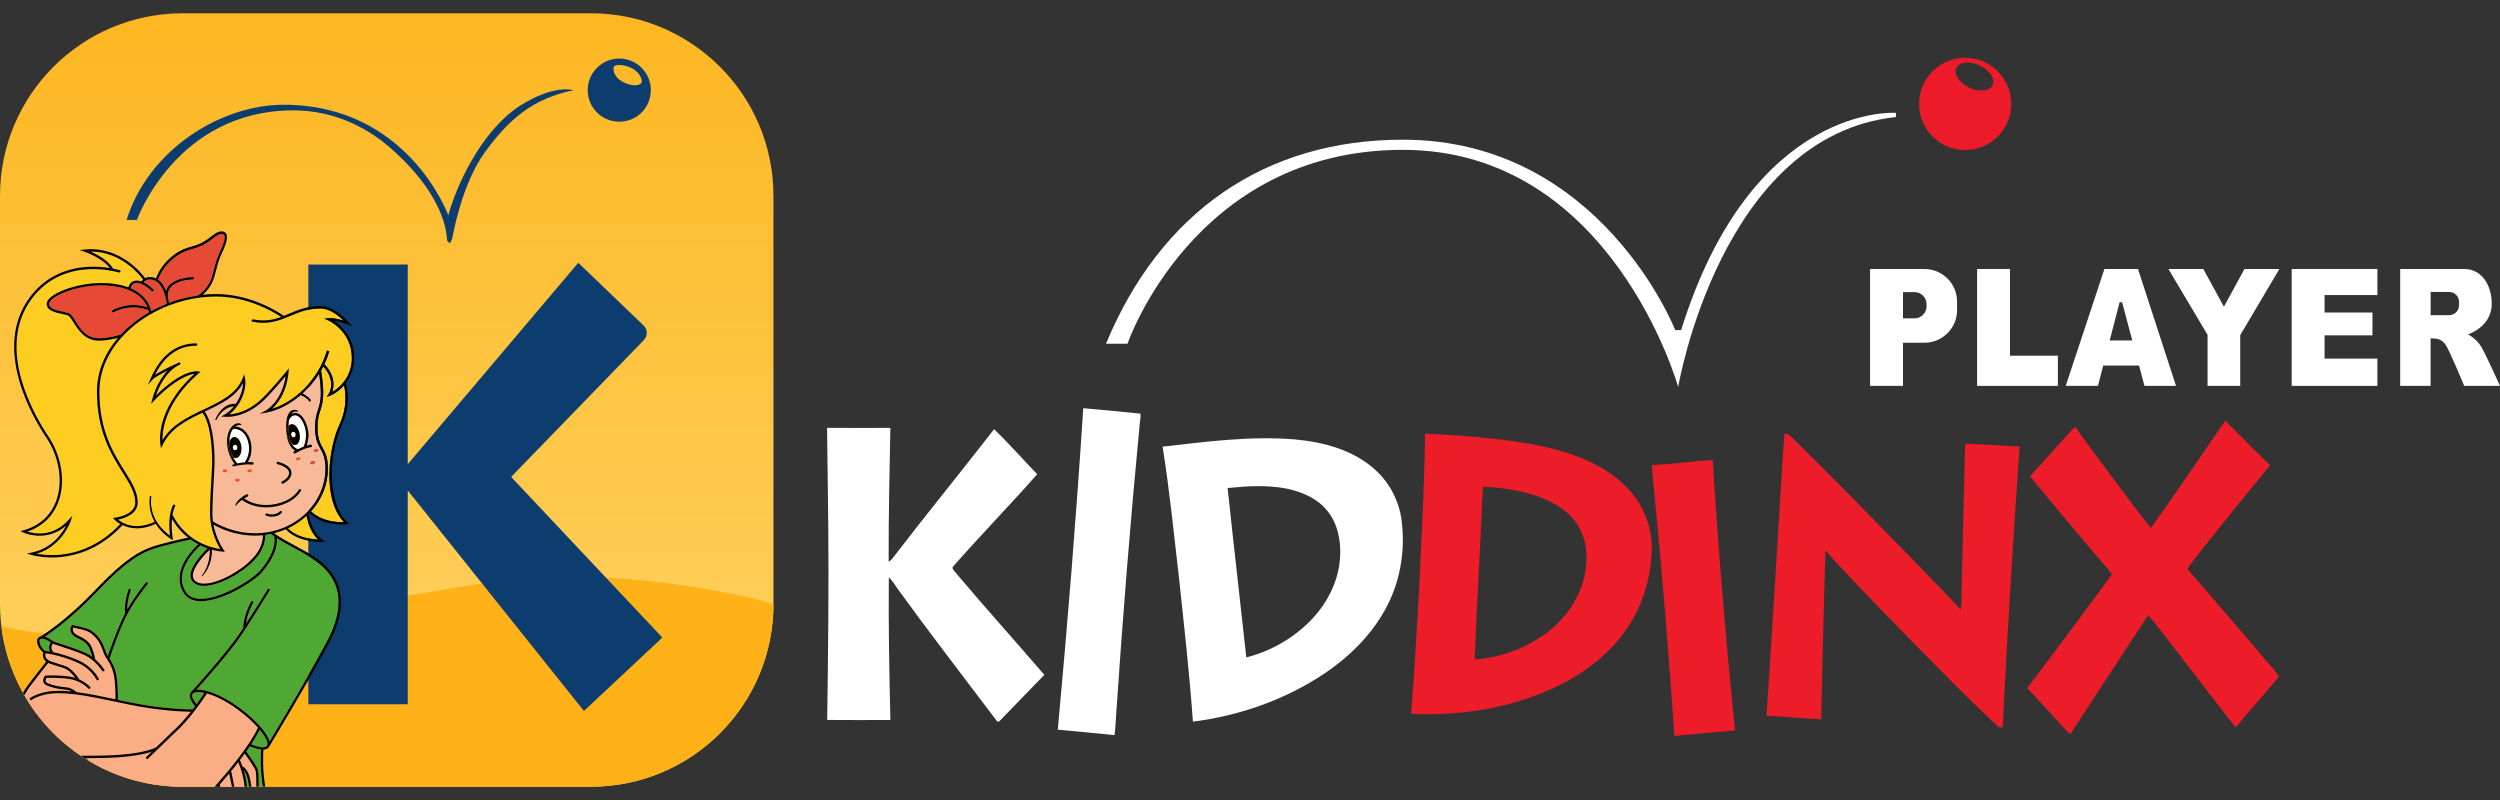 <?xml version="1.0" encoding="utf-8"?>
<!-- Generator: Adobe Illustrator 25.4.0, SVG Export Plug-In . SVG Version: 6.00 Build 0)  -->
<svg version="1.1" id="Layer_2" xmlns="http://www.w3.org/2000/svg" xmlns:xlink="http://www.w3.org/1999/xlink" x="0px" y="0px"
	 viewBox="0 0 125 40" style="enable-background:new 0 0 125 40;" xml:space="preserve">
<rect x="0" y="0" width="125" height="40" fill="#333333" stroke="none"/>
<style type="text/css">
	.st0{fill:url(#SVGID_1_);}
	.st1{fill:#EC1C29;}
	.st2{fill:#FFFFFF;}
	.st3{fill:#ED1B29;}
	.st4{fill:#FFB118;}
	.st5{fill:#0D3D6F;}
	.st6{fill:#4FA833;}
	.st7{fill:#FBAD86;}
	.st8{fill:#FDCE21;}
	.st9{fill:#F8B998;}
	.st10{fill:#E64935;}
	.st11{fill:#F04D3C;}
	.st12{fill:none;}
</style>
<g>
	<linearGradient id="SVGID_1_" gradientUnits="userSpaceOnUse" x1="19.336" y1="1.138" x2="19.336" y2="32.291">
		<stop  offset="0.006" style="stop-color:#FDB723"/>
		<stop  offset="1" style="stop-color:#FECF5A"/>
	</linearGradient>
	<path class="st0" d="M29.541,0.664H9.132C4.088,0.664,0,4.752,0,9.796v20.409c0,5.043,4.088,9.132,9.132,9.132h20.409
		c5.043,0,9.132-4.088,9.132-9.132V9.796C38.672,4.752,34.584,0.664,29.541,0.664z"/>
	<g>
		<g id="_x23_ec1c29ff_00000120531680430025296220000016797318567447305883_">
			<path class="st1" d="M107.549,26.399c1.265-1.768,2.477-3.579,3.713-5.369c0.731,0.764,1.496,1.49,2.243,2.237
				c-1.174,1.429-2.344,2.861-3.49,4.315c-0.22,0.285-0.449,0.563-0.65,0.864c1.154,1.318,2.287,2.657,3.432,3.985
				c0.376,0.47,0.805,0.894,1.154,1.386c-0.697,0.878-1.466,1.688-2.167,2.562c-1.107-1.399-2.178-2.833-3.277-4.241
				c-0.364-0.461-0.707-0.944-1.099-1.379c-1.291,1.965-2.58,3.933-3.861,5.904c-0.078,0.077-0.148-0.065-0.202-0.106
				c-0.659-0.721-1.325-1.433-1.983-2.155c1.356-1.78,2.689-3.581,4.018-5.384c0.079-0.103,0.149-0.214,0.219-0.324
				c-1.386-1.606-2.748-3.237-4.097-4.879c0.7-0.769,1.392-1.546,2.088-2.318c0.052-0.059,0.115-0.103,0.175-0.152
				c0.693,0.997,1.436,1.954,2.155,2.93C106.462,24.983,106.98,25.714,107.549,26.399z"/>
			<path class="st1" d="M89.231,21.679c0.181-0.017,0.3,0.146,0.425,0.259c1.881,1.838,3.717,3.729,5.564,5.609
				c0.931,0.987,1.904,1.929,2.813,2.94c0.051-0.292,0.035-0.59,0.044-0.885c0.057-2.471,0.11-4.942,0.18-7.413
				c0.907,0.019,1.813,0.1,2.721,0.133c-0.317,4.676-0.623,9.353-0.841,14.035c-0.116,0.034-0.223,0.007-0.3-0.092
				c-2.001-1.87-3.903-3.857-5.823-5.82c-0.916-0.972-1.859-1.913-2.744-2.917c-0.084,2.812-0.15,5.625-0.211,8.438
				c-0.912-0.044-1.821-0.136-2.733-0.175c0.274-4.11,0.521-8.222,0.773-12.334C89.144,22.866,89.164,22.271,89.231,21.679z"/>
			<path class="st1" d="M71.253,21.678c1.788,0.09,3.578,0.224,5.346,0.532c1.548,0.294,3.13,0.768,4.386,1.827
				c0.953,0.781,1.596,2.019,1.605,3.32c-0.011,1.321-0.36,2.646-1.039,3.752c-0.724,1.205-1.791,2.134-2.955,2.813
				c-2.454,1.401-5.291,1.895-8.047,1.772c0.182-2.067,0.277-4.142,0.407-6.214C71.064,26.881,71.228,24.282,71.253,21.678
				 M74.141,24.339c-0.115,2.88-0.297,5.758-0.405,8.639c1.143-0.096,2.274-0.455,3.255-1.096c1.049-0.679,1.924-1.745,2.225-3.041
				c0.169-0.793,0.17-1.68-0.225-2.399c-0.418-0.809-1.209-1.289-1.998-1.587C76.075,24.524,75.106,24.377,74.141,24.339z"/>
			<path class="st1" d="M82.589,23.258c1.018-0.055,2.03-0.187,3.046-0.26c0.283,4.514,0.658,9.022,1.117,13.521
				c-1.011,0.096-2.023,0.18-3.033,0.277c-0.273-3.98-0.593-7.955-0.981-11.924C82.694,24.333,82.617,23.798,82.589,23.258z"/>
		</g>
		<g id="_x23_134d7dff_00000163053540628743218820000015667999868047766692_">
			<path class="st2" d="M54.163,20.41c0.954,0.086,1.909,0.171,2.861,0.272c0.019,0.221-0.04,0.442-0.052,0.663
				c-0.453,4.734-0.834,9.476-1.153,14.222c-0.033,0.396-0.039,0.795-0.093,1.189c-0.945-0.1-1.892-0.183-2.837-0.272
				C53.384,31.134,53.818,25.776,54.163,20.41z"/>
			<path class="st2" d="M41.353,21.392c1.055,0.009,2.109,0.002,3.165,0.002c-0.041,2.23-0.093,4.458-0.086,6.689
				c0.089-0.045,0.16-0.116,0.22-0.2c1.659-2.166,3.387-4.27,5.055-6.427c0.742,0.724,1.432,1.509,2.153,2.256
				c-1.371,1.551-2.812,3.03-4.18,4.585c-0.099,0.078-0.029,0.192,0.039,0.26c1.474,1.754,3.005,3.451,4.498,5.186
				c-0.761,0.772-1.507,1.56-2.264,2.336c-0.121,0.032-0.168-0.129-0.24-0.2c-1.596-2.12-3.222-4.214-4.779-6.366
				c-0.163-0.216-0.292-0.464-0.493-0.644c-0.022,2.377,0.023,4.754,0.079,7.13c-1.053,0.004-2.106,0.007-3.16-0.002
				c0.045-3.259,0.085-6.52,0.053-9.779C41.402,24.609,41.365,23.001,41.353,21.392z"/>
			<path class="st2" d="M58.129,22.333c2.206-0.251,4.427-0.549,6.648-0.36c1.414,0.138,2.89,0.516,3.996,1.529
				c0.755,0.681,1.253,1.684,1.33,2.741c0.15,1.462-0.139,2.97-0.843,4.231c-0.734,1.334-1.836,2.394-3.051,3.212
				c-1.981,1.316-4.253,2.103-6.563,2.396c-0.17-2.385-0.438-4.76-0.69-7.136C58.695,26.741,58.483,24.525,58.129,22.333
				 M61.381,24.401c0.298,2.825,0.629,5.646,0.934,8.47c1.239-0.315,2.409-0.982,3.313-1.947c0.779-0.834,1.336-1.954,1.382-3.152
				c0.035-0.818-0.161-1.691-0.702-2.298c-0.508-0.594-1.241-0.883-1.96-1.04C63.368,24.24,62.366,24.302,61.381,24.401z"/>
		</g>
	</g>
	<path class="st2" d="M55.3,17.188h1.074c0,0,3.313-9.696,13.768-9.696s13.767,11.858,13.767,11.858S86.027,6.777,94.798,5.852
		V5.643c0,0-7.19-0.537-10.74,10.859H83.76c0,0-3.728-9.517-13.618-9.517C63.235,6.986,58.015,10.625,55.3,17.188z"/>
	<path class="st2" d="M96.224,13.451h-2.721v5.844h1.647v-2.158h1.073c0.9,0,1.63-0.73,1.63-1.63v-0.425
		C97.854,14.18,97.124,13.451,96.224,13.451z M96.327,15.316c0,0.332-0.269,0.601-0.601,0.601H95.15v-1.312h0.576
		c0.332,0,0.601,0.269,0.601,0.601V15.316z"/>
	<polygon class="st2" points="100.5,17.785 100.5,13.451 98.855,13.451 98.855,19.294 102.894,19.294 102.894,17.785 	"/>
	<path class="st2" d="M107.224,19.294h1.577l-1.902-5.844h-1.678l-1.935,5.844h1.611l0.264-1.017h1.791L107.224,19.294z
		 M105.485,17.024l0.496-1.913h0.123l0.512,1.913H105.485z"/>
	<polygon class="st2" points="112.224,13.451 111.195,15.335 110.166,13.451 108.421,13.451 110.378,16.742 110.378,19.294 
		112.012,19.294 112.012,16.756 113.969,13.451 	"/>
	<polygon class="st2" points="118.869,14.753 118.869,13.451 114.585,13.451 114.585,19.294 118.869,19.294 118.869,17.931 
		116.229,17.931 116.229,16.767 118.623,16.767 118.623,15.626 116.229,15.626 116.229,14.753 	"/>
	<path class="st2" d="M124.094,17.394c-0.269-0.481-0.694-0.671-0.694-0.671c0.492-0.19,1.186-0.638,1.186-1.544
		c0-0.906-0.492-1.728-1.365-1.728c-0.873,0-3.211,0-3.211,0v5.844h1.521v-2.381c0.346,0.004,0.559,0.048,0.75,0.324
		c0.201,0.291,0.929,2.057,0.929,2.057H125C125,19.294,124.362,17.875,124.094,17.394z M122.953,15.262
		c0,0.275-0.223,0.498-0.498,0.498h-0.923v-1.163h0.923c0.275,0,0.498,0.223,0.498,0.498V15.262z"/>
	<path class="st3" d="M98.257,2.891c-1.273,0-2.305,1.032-2.305,2.305S96.984,7.5,98.257,7.5s2.305-1.032,2.305-2.305
		S99.53,2.891,98.257,2.891z M99.63,4.256c-0.144,0.307-0.668,0.364-1.169,0.127C97.96,4.147,97.671,3.707,97.815,3.4
		c0.144-0.307,0.668-0.364,1.169-0.127C99.486,3.509,99.775,3.949,99.63,4.256z"/>
	<g>
		<path class="st4" d="M27.983,28.822c-5.865,0-20.576,4.404-27.915,2.478c0.542,4.526,4.392,8.036,9.064,8.036h20.409
			c5.043,0,9.132-4.088,9.132-9.132C38.672,30.204,34.188,28.822,27.983,28.822z"/>
	</g>
	<path class="st5" d="M6.329,10.997h0.516c0,0,1.955-5.478,7.82-5.478c1.999,0,3.647,0.831,4.827,1.854
		c2.01,1.743,2.809,3.446,2.865,4.66l0.112,0.126c0,0,0.102-0.07,0.14-0.228c0.037-0.158,0.46-2.702,1.646-4.335
		c1.186-1.632,2.4-2.679,4.423-3.084c0,0-0.949-0.321-2.665,0.767c-1.716,1.088-3.042,3.53-3.6,5.483c0,0-1.995-5.525-8.232-5.525
		C11,5.238,7.407,7.518,6.329,10.997z"/>
	<path class="st5" d="M30.964,2.928c-0.872,0-1.579,0.707-1.579,1.579s0.707,1.579,1.579,1.579c0.872,0,1.579-0.707,1.579-1.579
		S31.836,2.928,30.964,2.928z M32.069,4.142c-0.081,0.15-0.486,0.197-0.948-0.058c-0.463-0.254-0.49-0.683-0.416-0.763
		c0.116-0.127,0.567-0.081,0.914,0.104S32.15,3.992,32.069,4.142z"/>
	<path class="st5" d="M33.117,31.878l-7.56-8.031l6.638-6.846c0.197-0.203,0.191-0.528-0.013-0.725l-3.268-3.137L20.387,23.21
		v-9.982h-4.97v21.985h4.97V24.522l8.809,11.026L33.117,31.878z"/>
	<g>
		<path class="st6" d="M9.652,34.669c-0.01,0.011-0.018,0.019-0.021,0.023c-0.067,0.093,0.003,0.278,0.197,0.521
			c0.21-0.286,0.354-0.506,0.396-0.57C9.942,34.581,9.738,34.593,9.652,34.669z"/>
		<path class="st6" d="M2.506,32.578c-0.105-0.207-0.024-0.373,0.034-0.453c-0.132-0.1-0.356-0.232-0.511-0.178
			c-0.015,0.007-0.053,0.028-0.055,0.109c-0.003,0.15,0.126,0.397,0.293,0.487C2.322,32.548,2.404,32.559,2.506,32.578z"/>
		<path class="st7" d="M2.534,33.068c0.146,0.053,0.285,0.095,0.408,0.133c0.217,0.066,0.389,0.119,0.5,0.196
			c0.167,0.116,0.425,0.395,0.503,0.565c0.282,0.124,0.475,0.296,0.557,0.378c0.024,0.024,0.023,0.064-0.003,0.087
			c-0.023,0.02-0.058,0.02-0.08-0.002c-0.105-0.103-0.422-0.38-0.873-0.463c-0.503-0.092-1.093-0.071-1.229-0.065
			c-0.023,0.038-0.052,0.105-0.038,0.162c0.011,0.043,0.048,0.078,0.109,0.105c0.238,0.104,0.57,0.178,0.91,0.202
			c0.28,0.021,0.478,0.197,0.522,0.24c0.622,0.079,1.287,0.219,1.937,0.357c0.005,0.001,0.011,0.002,0.016,0.003
			c0.002-0.196,0.002-0.796-0.079-1.202c-0.079-0.396-0.212-0.601-0.34-0.799c-0.029-0.045-0.06-0.092-0.088-0.14
			c-0.045-0.075-0.078-0.166-0.117-0.273c-0.098-0.267-0.219-0.599-0.597-0.883c-0.167-0.133-0.471-0.199-0.694-0.246
			c-0.076-0.016-0.145-0.031-0.198-0.046c-0.018,0.033-0.03,0.082-0.019,0.139c0.013,0.07,0.065,0.171,0.236,0.253
			c0.304,0.145,0.566,0.271,0.708,0.602c0.11,0.256,0.16,0.512,0.174,0.595c0.226,0.2,0.386,0.415,0.452,0.511
			c0.019,0.028,0.011,0.066-0.018,0.084c-0.027,0.017-0.062,0.01-0.08-0.016c-0.099-0.143-0.426-0.576-0.865-0.782
			c-0.367-0.171-0.907-0.346-1.264-0.461c-0.148-0.048-0.271-0.087-0.345-0.115c-0.049,0.061-0.135,0.216,0.027,0.424
			c0.337,0.073,0.808,0.207,1.273,0.417c0.617,0.278,0.908,0.74,0.995,0.902c0.016,0.031,0.004,0.069-0.028,0.083l0,0
			c-0.028,0.012-0.061,0.001-0.076-0.026c-0.08-0.146-0.359-0.589-0.939-0.851c-0.469-0.212-0.943-0.344-1.273-0.414L2.61,32.727
			c-0.003-0.003-0.006-0.007-0.009-0.01c-0.137-0.028-0.248-0.046-0.322-0.054c-0.012,0.03-0.025,0.088-0.008,0.157
			C2.298,32.929,2.389,33.015,2.534,33.068z"/>
		<path class="st6" d="M12.985,36.479c-0.11,0.23-0.258,0.481-0.429,0.74c0.408,0.165,0.702,0.194,0.79,0.078
			c0.002-0.003,0.005-0.009,0.01-0.016c0.065-0.121-0.038-0.376-0.281-0.691C13.046,36.553,13.016,36.516,12.985,36.479z"/>
		<path class="st2" d="M12.439,22.22c-0.101-0.564-0.423-0.715-0.557-0.753c-0.136-0.039-0.23-0.014-0.25,0.004
			c-0.111,0.155-0.167,0.374-0.163,0.624c0.045-0.138,0.131-0.234,0.237-0.243c0.175-0.015,0.338,0.207,0.364,0.497
			s-0.094,0.537-0.268,0.552c-0.05,0.004-0.099-0.011-0.144-0.042c0.097,0.191,0.197,0.31,0.199,0.312l-0.008,0.007
			c0.118-0.027,0.264-0.054,0.418-0.067l-0.019-0.016C12.251,23.092,12.522,22.768,12.439,22.22z"/>
		<path class="st8" d="M5.728,25.979l-0.076-0.085l0.114-0.013c0.01-0.001,0.999-0.123,0.999-0.76c0-0.489-0.28-0.936-0.634-1.502
			c-0.571-0.914-1.282-2.051-1.282-4.042c0-0.959,0.367-1.884,1.049-2.684c-0.225,0.058-0.597,0.138-0.943,0.138
			c-0.704,0-1.032-0.524-1.272-0.907c-0.111-0.177-0.207-0.33-0.3-0.361c-0.078-0.026-0.177-0.047-0.282-0.07
			c-0.34-0.073-0.764-0.164-0.764-0.508c0-0.219,0.326-0.477,0.873-0.69c0.563-0.22,1.236-0.346,1.847-0.346
			c0.582,0,1.026,0.088,1.365,0.216c0.056-0.211,0.184-0.291,0.284-0.321c0.108-0.032,0.237-0.021,0.376,0.029L7.07,14.068
			c0.002-0.004,0.03-0.048,0.085-0.095c-0.114-0.159-1.063-1.407-2.625-1.394c0.327,0.143,0.88,0.436,1.121,0.852
			c0.152,0.03,0.266,0.06,0.33,0.078c0.032,0.009,0.051,0.044,0.04,0.076c-0.01,0.03-0.042,0.047-0.072,0.039
			c-0.181-0.051-0.797-0.204-1.548-0.162c-0.82,0.045-1.973,0.338-2.817,1.476c-1.845,2.491,0.167,5.89,0.827,6.872
			c0.672,1,0.873,2.283,0.511,3.269c-0.266,0.726-0.801,1.242-1.552,1.5c0.359,0.116,1.272,0.288,2.064-0.59l0.183-0.203
			l-0.082,0.26c-0.004,0.013-0.41,1.252-1.702,1.641c0.252,0.048,0.688,0.101,1.221,0.045c0.772-0.08,1.911-0.412,2.963-1.534
			C5.831,26.09,5.731,25.982,5.728,25.979z"/>
		<path class="st6" d="M13.266,26.747c0.005,0.141-0.009,0.713-0.549,1.252c-0.557,0.624-1.744,1.295-2.517,1.295
			c-0.202,0-0.376-0.046-0.503-0.15c-0.109-0.09-0.167-0.208-0.17-0.351c-0.013-0.502,0.653-1.182,0.855-1.375
			c-0.111-0.039-0.231-0.087-0.354-0.146c-0.192,0.168-1.383,1.277-0.743,2.311c0.133,0.214,0.356,0.334,0.665,0.355
			c1.038,0.071,2.698-0.968,3.081-1.431c0.539-0.653,0.763-1.203,0.685-1.683l0.007-0.001c-0.058-0.04-0.114-0.081-0.169-0.124
			C13.457,26.718,13.362,26.735,13.266,26.747z"/>
		<path class="st9" d="M10.483,27.484c-0.16,0.153-0.851,0.84-0.839,1.306c0.003,0.109,0.044,0.195,0.127,0.262
			c0.108,0.089,0.258,0.128,0.434,0.128c0.721,0,1.883-0.655,2.425-1.263c0.493-0.492,0.519-1.021,0.517-1.157
			c-0.128,0.013-0.257,0.02-0.388,0.02c-1.043,0-1.807-0.387-2.086-0.553c0.107,0.561,0.349,1.033,0.508,1.262l0.068,0.098
			l-0.119-0.005c-0.006,0-0.219-0.011-0.53-0.097c0.005,0.225-0.028,0.853-0.491,1.33l-0.024-0.029
			C10.494,28.268,10.496,27.68,10.483,27.484z"/>
		<path class="st2" d="M11.871,22.366c-0.007-0.076-0.065-0.133-0.129-0.128c-0.064,0.006-0.111,0.072-0.104,0.148
			c0.007,0.076,0.065,0.133,0.129,0.128C11.832,22.509,11.878,22.442,11.871,22.366z"/>
		<path class="st6" d="M13.12,28.582c-0.426,0.516-2.012,1.477-3.07,1.477c-0.037,0-0.074-0.001-0.11-0.004
			c-0.349-0.024-0.604-0.162-0.758-0.411c-0.657-1.061,0.446-2.171,0.73-2.431c-0.126-0.066-0.254-0.144-0.383-0.236
			c-0.175,0.037-1.37,0.291-1.914,0.486c-0.54,0.195-1.236,0.527-2.666,2.014c-1.299,1.383-2.341,2.114-2.714,2.355
			c0.177,0.046,0.344,0.17,0.419,0.231c0.062,0.025,0.197,0.069,0.366,0.124c0.36,0.116,0.904,0.292,1.277,0.467
			c0.113,0.053,0.219,0.119,0.315,0.192c-0.027-0.114-0.071-0.273-0.138-0.429c-0.119-0.277-0.314-0.381-0.65-0.542
			c-0.216-0.103-0.283-0.241-0.302-0.338c-0.019-0.1,0.007-0.204,0.069-0.271l0.027-0.029l0.037,0.013
			c0.049,0.018,0.131,0.035,0.226,0.056c0.234,0.05,0.555,0.119,0.742,0.268c0.405,0.303,0.538,0.669,0.636,0.936
			c0.037,0.101,0.068,0.187,0.107,0.252c0.008,0.013,0.016,0.027,0.025,0.04c0.106-0.314,0.432-1.26,0.767-1.955
			c0.031-0.064,0.063-0.128,0.097-0.192c-0.016-0.097-0.06-0.498,0.166-1.182c0.01-0.031,0.045-0.048,0.076-0.037
			c0.031,0.011,0.047,0.044,0.037,0.075c-0.148,0.45-0.176,0.771-0.174,0.955c0.35-0.608,0.795-1.175,0.926-1.338
			c0.021-0.026,0.058-0.03,0.084-0.008c0.025,0.021,0.029,0.057,0.008,0.083c-0.155,0.193-0.765,0.971-1.113,1.696
			c-0.377,0.784-0.745,1.892-0.791,2.032c0.123,0.191,0.257,0.413,0.336,0.808c0.088,0.44,0.084,1.078,0.081,1.25
			c0.36,0.076,0.728,0.153,1.085,0.218c1.27,0.23,2.49,0.276,2.663,0.254c0.04-0.051,0.078-0.102,0.114-0.15
			c-0.254-0.311-0.327-0.544-0.219-0.691c0.001-0.002,0.003-0.003,0.004-0.005l0,0c0,0,0.002-0.002,0.004-0.004
			c0.007-0.009,0.015-0.018,0.024-0.026c0.225-0.247,1.768-1.948,2.416-2.921c0.058-0.087,0.116-0.174,0.173-0.262
			c0.027-0.612,0.304-1.153,0.399-1.321c0.017-0.029,0.054-0.039,0.083-0.021c0.027,0.017,0.036,0.052,0.021,0.079
			c-0.078,0.139-0.293,0.559-0.364,1.05c0.506-0.78,0.966-1.534,1.086-1.732c0.017-0.028,0.053-0.037,0.081-0.02
			c0.028,0.017,0.037,0.053,0.02,0.081c-0.145,0.24-0.783,1.285-1.401,2.212c-0.563,0.845-1.793,2.233-2.265,2.756
			c0.461-0.049,1.322,0.292,2.121,0.879c0.508,0.373,0.945,0.782,1.23,1.151c0.131,0.17,0.265,0.377,0.31,0.559
			c0.493-0.821,2.209-3.696,2.995-5.228c0.799-1.664,0.568-2.915-0.705-3.82c-0.338-0.241-0.715-0.443-1.079-0.639
			c-0.298-0.16-0.584-0.314-0.845-0.484C13.884,27.395,13.646,27.945,13.12,28.582z"/>
		<path class="st8" d="M16.426,16.024l-0.209-0.091l0.227-0.022c0.224-0.021,0.537,0.059,0.751,0.126
			c-0.244-0.234-0.711-0.615-1.157-0.615c-0.635,0-1.088,0.19-1.525,0.374c-0.55,0.231-1.07,0.449-1.887,0.29
			c-0.032-0.006-0.053-0.038-0.046-0.071c0.007-0.032,0.038-0.052,0.07-0.046c0.582,0.113,1.009,0.025,1.409-0.12
			c-0.325-0.218-1.63-1.022-3.253-1.022c-1.437,0-2.905,0.506-4.026,1.387c-1.169,0.919-1.812,2.113-1.812,3.363
			c0,1.957,0.701,3.078,1.264,3.979c0.364,0.582,0.652,1.042,0.652,1.565c0,0.601-0.694,0.8-0.982,0.858
			c0.217,0.18,0.845,0.567,1.826,0.111c-0.179-0.326-0.299-0.745-0.239-1.261c0.002-0.019,0.018-0.033,0.037-0.033
			c0.022,0,0.039,0.02,0.037,0.042c-0.13,1.099,0.655,1.743,0.935,1.94c-0.108-0.916,0.073-1.37,0.154-1.521
			c0.017-0.032,0.059-0.041,0.088-0.019c0.023,0.018,0.031,0.049,0.017,0.075c-0.034,0.064-0.095,0.204-0.135,0.436l0.003-0.002
			c0.714,1.376,1.994,1.652,2.389,1.705c-0.217-0.356-0.515-1.036-0.515-1.775c0-0.543,0.045-1.327,0.078-1.9
			c0.017-0.293,0.03-0.524,0.03-0.605c0-1.858-0.386-2.421-0.488-2.536c-0.799,0.38-1.602,0.791-1.988,1.611l-0.078,0.165
			L8.02,22.234c-0.003-0.018-0.084-0.454,0.103-1.125c0.164-0.592,0.576-1.484,1.605-2.419c-0.283,0.038-0.965,0.254-2.019,1.341
			l-0.151,0.156l0.051-0.211C7.62,19.93,7.827,19.1,8.384,18.526c-0.332,0.167-0.661,0.346-0.742,0.438l-0.249,0.28L7.543,18.9
			c0.5-1.141,1.282-1.739,2.263-1.732c0.033,0,0.059,0.028,0.058,0.061v0c-0.001,0.032-0.028,0.057-0.06,0.057
			c-1.066-0.006-1.695,0.737-2.053,1.447c0.313-0.196,0.87-0.46,1.122-0.577c0.022-0.011,0.044-0.022,0.066-0.032
			c0.03-0.014,0.066,0.001,0.079,0.031c0.013,0.03,0,0.065-0.03,0.078c-0.019,0.009-0.04,0.018-0.061,0.028
			c-0.655,0.335-0.999,1.124-1.134,1.514c1.361-1.336,2.075-1.215,2.106-1.209l0.119,0.023l-0.091,0.08
			c-1.672,1.458-1.816,2.841-1.806,3.342c0.452-0.775,1.272-1.164,2.068-1.541c0.841-0.399,1.635-0.775,1.945-1.57l0.073-0.187
			l0.04,0.197c0.108,0.528-0.206,1.364-0.789,1.807c0.579-0.032,1.188-0.331,1.697-0.841c0.541-0.541,1.158-1.305,1.164-1.312
			l0.123-0.153l-0.018,0.196c-0.095,1.019-0.538,1.573-0.821,1.829c1.06-0.323,2.307-1.386,2.744-2.91l0.114,0.033
			c-0.069,0.242-0.159,0.472-0.265,0.69l0.033-0.031c0.553,0.596,0.469,1.129,0.377,1.383c0.358-0.199,0.986-0.745,0.986-1.697
			C17.593,16.551,16.438,16.029,16.426,16.024z"/>
		<path class="st8" d="M16.505,19.781l-0.172,0.064l0.103-0.153c0.017-0.025,0.401-0.626-0.273-1.371
			c-0.035,0.07-0.072,0.138-0.111,0.204c0.204,1.242,0.082,1.625-0.037,1.995c-0.073,0.227-0.141,0.441-0.141,0.851
			c0,0.542,0.124,0.771,0.255,1.013c0.13,0.24,0.265,0.489,0.265,1.041c0,0.791-0.299,1.541-0.847,2.143
			c0.556,0.52,1.344,0.55,1.651,0.539c-1.107-1.159-0.757-3.74-0.238-4.844c0.442-0.94,0.308-1.729,0.24-1.999
			C16.944,19.557,16.657,19.725,16.505,19.781z"/>
		<path class="st2" d="M14.782,21.705c-0.016-0.075-0.079-0.125-0.141-0.112c-0.062,0.013-0.099,0.084-0.083,0.159
			c0.016,0.075,0.079,0.125,0.141,0.112C14.761,21.851,14.798,21.78,14.782,21.705z"/>
		<path class="st9" d="M16.024,22.442c-0.133-0.245-0.27-0.498-0.27-1.07c0-0.428,0.075-0.661,0.147-0.887
			c0.11-0.343,0.223-0.697,0.055-1.801c-0.237,0.378-0.522,0.71-0.83,0.988c0.105,0.053,0.28,0.157,0.399,0.313
			c0.021,0.028,0.013,0.068-0.016,0.086c-0.026,0.016-0.045-0.008-0.063-0.032c-0.122-0.16-0.33-0.251-0.414-0.283
			c-0.545,0.467-1.152,0.768-1.686,0.867l-0.369,0.068l0.33-0.179c0.008-0.004,0.786-0.444,0.976-1.714
			c-0.211,0.255-0.647,0.768-1.043,1.164c-0.59,0.59-1.312,0.909-1.98,0.876l-0.2-0.01l0.174-0.101
			c0.176-0.102,0.332-0.245,0.463-0.409c-0.189,0.012-0.587,0.109-0.875,0.665c-0.015,0.028-0.07,0.008-0.056-0.023
			c0.384-0.809,0.882-0.786,1.021-0.764c0.227-0.331,0.359-0.724,0.364-1.045c-0.373,0.698-1.121,1.053-1.91,1.427
			c-0.003,0.001-0.006,0.003-0.008,0.004c0.147,0.184,0.495,0.808,0.495,2.589c0,0.084-0.013,0.306-0.03,0.612
			c-0.033,0.571-0.078,1.353-0.078,1.893c0,0.134,0.01,0.266,0.028,0.395c0.138,0.09,0.961,0.59,2.112,0.59
			c1.938,0,3.515-1.451,3.515-3.235C16.275,22.905,16.153,22.68,16.024,22.442z M13.827,23.136c0.007-0.033,0.04-0.054,0.073-0.046
			c0.171,0.044,0.644,0.196,0.671,0.523c0.025,0.314-0.282,0.5-0.416,0.565c-0.031,0.015-0.069,0.001-0.082-0.032
			c-0.011-0.029,0.001-0.061,0.029-0.075c0.111-0.055,0.369-0.21,0.35-0.449c-0.018-0.228-0.387-0.368-0.582-0.418
			C13.84,23.197,13.821,23.167,13.827,23.136z M11.249,23.615c-0.064,0-0.117-0.033-0.117-0.074c0-0.041,0.052-0.074,0.117-0.074
			c0.064,0,0.117,0.033,0.117,0.074C11.365,23.581,11.313,23.615,11.249,23.615z M11.624,23.3c-0.019-0.025-0.007-0.061,0.023-0.07
			c0.023-0.007,0.053-0.015,0.087-0.024c-0.081-0.106-0.28-0.399-0.349-0.785c-0.08-0.41-0.021-0.786,0.158-1.029l0,0c0,0,0,0,0,0
			c0.019-0.025,0.038-0.05,0.059-0.072c0.118-0.124,0.307-0.223,0.456-0.11c0.016,0.031-0.006,0.055-0.068,0.04
			c-0.073-0.011-0.15,0.023-0.221,0.078c0.046,0.002,0.095,0.01,0.145,0.024c0.155,0.045,0.528,0.216,0.641,0.848
			c0.07,0.46-0.085,0.774-0.169,0.904c0.082-0.003,0.164,0,0.243,0.009c0.033,0.004,0.056,0.034,0.051,0.067l0,0.003
			c-0.005,0.031-0.034,0.051-0.065,0.048c-0.376-0.045-0.83,0.056-0.946,0.085C11.653,23.321,11.635,23.314,11.624,23.3z
			 M12.595,23.522c0.006,0.041-0.04,0.081-0.104,0.091c-0.064,0.01-0.12-0.015-0.127-0.055c-0.006-0.041,0.04-0.081,0.104-0.091
			C12.532,23.457,12.589,23.482,12.595,23.522z M11.755,24.008c0-0.041,0.052-0.074,0.117-0.074c0.064,0,0.117,0.033,0.117,0.074
			c0,0.041-0.052,0.074-0.117,0.074C11.808,24.082,11.755,24.049,11.755,24.008z M14.083,25.644
			c-0.114,0.131-0.305,0.194-0.492,0.194c-0.099,0-0.196-0.017-0.282-0.051c-0.033-0.013-0.046-0.051-0.03-0.082
			c0.014-0.027,0.046-0.039,0.075-0.027c0.206,0.08,0.502,0.05,0.641-0.111c0.019-0.022,0.051-0.028,0.076-0.013
			C14.102,25.573,14.108,25.616,14.083,25.644z M15.044,24.547c-0.312,0.501-0.989,0.821-1.748,0.821
			c-0.659,0-1.073-0.279-1.192-0.372c-0.032,0.023-0.063,0.046-0.094,0.067c-0.149,0.1-0.2,0.253-0.226,0.228
			c-0.026-0.026,0.011-0.156,0.156-0.299c0.102-0.1,0.234-0.204,0.393-0.275c0.031-0.014,0.068,0.001,0.08,0.034
			c0.011,0.029-0.002,0.062-0.03,0.074c-0.065,0.029-0.123,0.063-0.177,0.1c0.139,0.099,0.519,0.325,1.09,0.325
			c0.719,0,1.359-0.299,1.649-0.767c0.016-0.026,0.051-0.035,0.078-0.02C15.053,24.48,15.062,24.518,15.044,24.547z M14.886,22.87
			c0.061-0.019,0.121-0.003,0.134,0.036c0.012,0.039-0.028,0.087-0.089,0.106c-0.061,0.019-0.121,0.003-0.134-0.036
			C14.785,22.936,14.825,22.889,14.886,22.87z M14.76,22.669c-0.027,0.016-0.062,0.008-0.08-0.018
			c-0.018-0.028-0.01-0.066,0.019-0.083c0.016-0.01,0.036-0.022,0.06-0.035c-0.151-0.086-0.38-0.308-0.434-0.88
			c-0.055-0.573,0.02-0.947,0.223-1.111c0.136-0.084,0.346-0.042,0.356,0.005c0,0.025-0.012,0.049-0.056,0.034
			c-0.005-0.001-0.121-0.034-0.228,0.054c-0.019,0.016-0.038,0.035-0.056,0.06c0.063-0.033,0.132-0.051,0.202-0.049
			c0.145,0.005,0.414,0.1,0.595,0.683c0.119,0.402,0.033,0.769-0.028,0.952c0.065-0.019,0.131-0.035,0.193-0.044
			c0.034-0.005,0.065,0.02,0.068,0.054c0.003,0.031-0.019,0.059-0.05,0.063C15.251,22.396,14.879,22.598,14.76,22.669z
			 M15.652,23.206c-0.062,0.016-0.121-0.004-0.131-0.043c-0.01-0.04,0.032-0.085,0.095-0.101c0.062-0.016,0.121,0.004,0.131,0.043
			C15.757,23.145,15.715,23.19,15.652,23.206z M15.824,22.597c-0.061,0.019-0.121,0.003-0.134-0.036s0.028-0.087,0.089-0.106
			c0.061-0.019,0.121-0.003,0.134,0.036C15.925,22.531,15.885,22.578,15.824,22.597z"/>
		<path class="st8" d="M15.315,25.803c-0.274,0.251-0.583,0.456-0.916,0.613c0.448,0.458,1.181,0.547,1.515,0.563
			c-0.391-0.351-0.54-0.935-0.589-1.185C15.322,25.796,15.319,25.8,15.315,25.803z"/>
		<path class="st10" d="M5.627,15.509c0.195-0.109,0.882-0.431,1.752-0.143c-0.05-0.12-0.131-0.268-0.266-0.415
			c-0.41-0.446-1.121-0.682-2.056-0.682c-1.316,0-2.601,0.58-2.601,0.917c0,0.248,0.356,0.324,0.67,0.392
			c0.108,0.023,0.21,0.045,0.294,0.073c0.133,0.044,0.235,0.206,0.363,0.411c0.238,0.379,0.534,0.851,1.172,0.851
			c0.453,0,0.968-0.147,1.09-0.184c0.198-0.213,0.419-0.416,0.662-0.608c0.235-0.185,0.485-0.353,0.746-0.504
			c-0.002-0.018-0.009-0.056-0.023-0.109c-0.86-0.322-1.56,0.004-1.743,0.105c-0.027,0.015-0.061,0.006-0.078-0.02
			C5.588,15.565,5.597,15.526,5.627,15.509z"/>
		<path class="st2" d="M14.762,20.765c-0.145-0.006-0.266,0.11-0.311,0.226c-0.016,0.087-0.025,0.193-0.025,0.321
			c0.035-0.052,0.081-0.087,0.135-0.098c0.167-0.036,0.352,0.166,0.413,0.451c0.06,0.285-0.026,0.544-0.194,0.58
			c-0.061,0.013-0.125-0.006-0.184-0.049c0.11,0.195,0.243,0.252,0.295,0.268c0.086-0.044,0.189-0.091,0.297-0.132
			c0.04-0.095,0.194-0.513,0.06-0.967C15.089,20.851,14.875,20.768,14.762,20.765z"/>
		<path class="st10" d="M8.305,14.545c0.031-0.106,0.085-0.201,0.163-0.285c0.328-0.354,0.968-0.4,1.17-0.406
			c0.034-0.001,0.061,0.026,0.061,0.06c0,0.032-0.025,0.057-0.057,0.058c-0.187,0.006-0.793,0.051-1.087,0.368
			c-0.122,0.132-0.175,0.298-0.16,0.495c0.034,0.139,0.05,0.253,0.056,0.309c0.467-0.176,0.954-0.301,1.447-0.371
			c0.054-0.034,0.372-0.247,0.576-0.629c0.107-0.202,0.161-0.414,0.223-0.659c0.067-0.266,0.143-0.567,0.307-0.902
			c0.263-0.539,0.265-0.798,0.186-0.856c-0.076-0.056-0.211-0.081-0.578,0.221c-0.427,0.336-0.717,0.42-0.997,0.5
			c-0.252,0.072-0.49,0.141-0.829,0.386c-0.608,0.439-0.827,0.992-0.879,1.146C8.096,14.113,8.222,14.331,8.305,14.545z"/>
		<path class="st10" d="M7.67,14.55c-0.023,0.023-0.06,0.023-0.083,0.001c-0.32-0.304-0.641-0.453-0.846-0.391
			c-0.105,0.031-0.174,0.117-0.207,0.253c0.316,0.137,0.53,0.308,0.673,0.465c0.253,0.279,0.332,0.556,0.355,0.678
			c0.249-0.138,0.509-0.26,0.775-0.366c-0.005-0.052-0.128-1.218-0.843-1.218c-0.187,0-0.284,0.107-0.312,0.145
			c0.156,0.074,0.322,0.191,0.488,0.349C7.693,14.488,7.693,14.527,7.67,14.55z"/>
		<path d="M14.78,22.244c0.167-0.036,0.254-0.295,0.194-0.58c-0.06-0.285-0.245-0.486-0.413-0.451
			c-0.054,0.011-0.1,0.047-0.135,0.098c0,0.097,0.005,0.205,0.017,0.329c0.024,0.255,0.084,0.431,0.153,0.553
			C14.654,22.238,14.718,22.257,14.78,22.244z M14.699,21.864c-0.062,0.013-0.125-0.037-0.141-0.112
			c-0.016-0.075,0.021-0.146,0.083-0.159c0.062-0.013,0.125,0.037,0.141,0.112C14.798,21.78,14.761,21.851,14.699,21.864z"/>
		<path d="M11.802,22.901c0.175-0.015,0.295-0.262,0.268-0.552s-0.189-0.512-0.364-0.497c-0.106,0.009-0.192,0.105-0.237,0.243
			c0.002,0.097,0.012,0.199,0.033,0.304c0.031,0.177,0.093,0.334,0.157,0.46C11.704,22.89,11.753,22.905,11.802,22.901z
			 M11.638,22.387c-0.007-0.076,0.04-0.142,0.104-0.148c0.064-0.006,0.122,0.052,0.129,0.128c0.007,0.076-0.04,0.142-0.104,0.148
			C11.703,22.52,11.645,22.463,11.638,22.387z"/>
		<path class="st11" d="M11.989,24.008c0-0.041-0.052-0.074-0.117-0.074c-0.064,0-0.117,0.033-0.117,0.074
			c0,0.041,0.052,0.074,0.117,0.074C11.937,24.082,11.989,24.049,11.989,24.008z"/>
		<path class="st11" d="M11.249,23.466c-0.064,0-0.117,0.033-0.117,0.074c0,0.041,0.052,0.074,0.117,0.074
			c0.064,0,0.117-0.033,0.117-0.074C11.365,23.499,11.313,23.466,11.249,23.466z"/>
		<path class="st11" d="M12.468,23.467c-0.064,0.01-0.11,0.051-0.104,0.091c0.006,0.041,0.063,0.065,0.127,0.055
			c0.064-0.01,0.11-0.051,0.104-0.091C12.589,23.482,12.532,23.457,12.468,23.467z"/>
		<path class="st11" d="M14.931,23.011c0.061-0.019,0.101-0.067,0.089-0.106c-0.012-0.039-0.072-0.055-0.134-0.036
			c-0.061,0.019-0.101,0.067-0.089,0.106C14.809,23.014,14.869,23.031,14.931,23.011z"/>
		<path class="st11" d="M15.779,22.455c-0.061,0.019-0.101,0.067-0.089,0.106s0.072,0.055,0.134,0.036s0.101-0.067,0.089-0.106
			C15.901,22.452,15.841,22.436,15.779,22.455z"/>
		<path class="st11" d="M15.616,23.062c-0.062,0.016-0.105,0.061-0.095,0.101c0.01,0.04,0.069,0.059,0.131,0.043
			c0.062-0.016,0.105-0.061,0.095-0.101C15.737,23.066,15.678,23.046,15.616,23.062z"/>
		<path d="M15.023,24.463c-0.027-0.015-0.062-0.007-0.078,0.02c-0.29,0.468-0.929,0.767-1.649,0.767c-0.57,0-0.951-0.227-1.09-0.325
			c0.054-0.036,0.112-0.071,0.177-0.1c0.028-0.012,0.041-0.045,0.03-0.074c-0.012-0.032-0.049-0.047-0.08-0.034
			c-0.159,0.07-0.292,0.175-0.393,0.275c-0.146,0.143-0.182,0.274-0.156,0.299c0.026,0.026,0.077-0.128,0.226-0.228
			c0.031-0.021,0.062-0.044,0.094-0.067c0.119,0.093,0.533,0.372,1.192,0.372c0.759,0,1.436-0.32,1.748-0.821
			C15.062,24.518,15.053,24.48,15.023,24.463z"/>
		<path d="M14.07,25.553c-0.025-0.015-0.057-0.01-0.076,0.013c-0.139,0.161-0.435,0.192-0.641,0.111
			c-0.028-0.011-0.061,0-0.075,0.027c-0.016,0.031-0.002,0.07,0.03,0.082c0.086,0.034,0.184,0.051,0.282,0.051
			c0.188,0,0.378-0.062,0.492-0.194C14.108,25.616,14.102,25.573,14.07,25.553z"/>
		<path d="M13.87,23.205c0.195,0.05,0.564,0.191,0.582,0.418c0.019,0.239-0.239,0.394-0.35,0.449
			c-0.028,0.014-0.04,0.046-0.029,0.075c0.013,0.033,0.05,0.047,0.082,0.032c0.133-0.065,0.441-0.252,0.416-0.565
			c-0.027-0.327-0.499-0.479-0.671-0.523c-0.033-0.008-0.066,0.012-0.073,0.046C13.821,23.167,13.84,23.197,13.87,23.205z"/>
		<path d="M15.594,22.291c-0.003-0.034-0.034-0.059-0.068-0.054c-0.063,0.009-0.128,0.025-0.193,0.044
			c0.061-0.183,0.147-0.55,0.028-0.952c-0.181-0.583-0.45-0.678-0.595-0.683c-0.07-0.002-0.139,0.016-0.202,0.049
			c0.018-0.025,0.037-0.045,0.056-0.06c0.107-0.088,0.223-0.056,0.228-0.054c0.043,0.015,0.056-0.009,0.056-0.034
			c-0.01-0.047-0.22-0.089-0.356-0.005c-0.203,0.165-0.277,0.539-0.223,1.111c0.054,0.572,0.283,0.795,0.434,0.88
			c-0.024,0.013-0.044,0.025-0.06,0.035c-0.029,0.017-0.037,0.055-0.019,0.083c0.017,0.027,0.053,0.035,0.08,0.018
			c0.119-0.072,0.491-0.273,0.785-0.315C15.575,22.35,15.597,22.322,15.594,22.291z M15.187,22.331
			c-0.108,0.041-0.211,0.088-0.297,0.132c-0.052-0.016-0.186-0.073-0.295-0.268c-0.102-0.075-0.19-0.221-0.228-0.401
			c-0.041-0.193-0.014-0.373,0.059-0.481c0-0.128,0.009-0.234,0.025-0.321c0.046-0.116,0.166-0.232,0.311-0.226
			c0.113,0.004,0.326,0.086,0.485,0.599C15.382,21.818,15.227,22.236,15.187,22.331z"/>
		<path d="M14.426,21.312c-0.073,0.108-0.1,0.289-0.059,0.481c0.038,0.18,0.126,0.327,0.228,0.401
			c-0.069-0.122-0.129-0.299-0.153-0.553C14.431,21.517,14.426,21.409,14.426,21.312z"/>
		<path d="M12.616,23.231c0.031,0.004,0.06-0.017,0.065-0.048l0-0.003c0.005-0.033-0.018-0.063-0.051-0.067
			c-0.079-0.009-0.161-0.012-0.243-0.009c0.084-0.131,0.239-0.444,0.169-0.904c-0.113-0.632-0.486-0.803-0.641-0.848
			c-0.05-0.014-0.099-0.022-0.145-0.024c0.071-0.055,0.147-0.088,0.221-0.078c0.062,0.014,0.084-0.009,0.068-0.04
			c-0.149-0.113-0.338-0.014-0.456,0.11c-0.021,0.022-0.041,0.047-0.059,0.072c0,0,0,0,0,0l0,0
			c-0.178,0.243-0.238,0.618-0.158,1.029c0.068,0.387,0.268,0.679,0.349,0.785c-0.034,0.009-0.063,0.017-0.087,0.024
			c-0.03,0.009-0.042,0.045-0.023,0.07c0.011,0.014,0.029,0.021,0.046,0.016C11.786,23.288,12.24,23.187,12.616,23.231z
			 M11.849,23.178l0.008-0.007c-0.002-0.002-0.102-0.12-0.199-0.312c-0.113-0.076-0.202-0.248-0.22-0.455
			c-0.01-0.113,0.002-0.22,0.031-0.309c-0.004-0.25,0.052-0.469,0.163-0.624c0.019-0.018,0.113-0.043,0.25-0.004
			c0.134,0.038,0.456,0.189,0.557,0.753c0.083,0.548-0.188,0.872-0.191,0.875l0.019,0.016
			C12.114,23.125,11.967,23.152,11.849,23.178z"/>
		<path d="M11.47,22.095c-0.029,0.089-0.041,0.196-0.031,0.309c0.019,0.207,0.108,0.379,0.22,0.455
			c-0.064-0.126-0.125-0.283-0.157-0.46C11.482,22.294,11.471,22.192,11.47,22.095z"/>
	</g>
	<path class="st12" d="M0.068,31.3c0.542,4.526,4.392,8.036,9.064,8.036h20.409"/>
	<g>
		<path class="st12" d="M5.728,25.979l-0.076-0.085l0.114-0.013c0.01-0.001,0.999-0.123,0.999-0.76c0-0.489-0.28-0.936-0.634-1.502
			c-0.571-0.914-1.282-2.051-1.282-4.042c0-0.959,0.367-1.884,1.049-2.684c-0.225,0.058-0.597,0.138-0.943,0.138
			c-0.704,0-1.032-0.524-1.272-0.907c-0.111-0.177-0.207-0.33-0.3-0.361c-0.078-0.026-0.177-0.047-0.282-0.07
			c-0.34-0.073-0.764-0.164-0.764-0.508c0-0.219,0.326-0.477,0.873-0.69c0.563-0.22,1.236-0.346,1.847-0.346
			c0.582,0,1.026,0.088,1.365,0.216c0.056-0.211,0.184-0.291,0.284-0.321c0.108-0.032,0.237-0.021,0.376,0.029L7.07,14.068
			c0.002-0.004,0.029-0.048,0.085-0.095c-0.114-0.159-1.063-1.407-2.625-1.394c0.327,0.143,0.88,0.436,1.121,0.852
			c0.152,0.03,0.266,0.06,0.33,0.078c0.032,0.009,0.051,0.044,0.04,0.076c-0.01,0.03-0.042,0.047-0.072,0.039
			c-0.181-0.051-0.797-0.204-1.548-0.162c-0.82,0.045-1.973,0.338-2.817,1.476c-1.845,2.49,0.167,5.89,0.827,6.872
			c0.672,1,0.873,2.283,0.511,3.269c-0.266,0.726-0.801,1.242-1.552,1.5c0.359,0.116,1.272,0.288,2.064-0.59l0.183-0.203
			l-0.082,0.26c-0.004,0.013-0.41,1.252-1.702,1.641c0.252,0.048,0.688,0.101,1.221,0.045c0.772-0.08,1.911-0.412,2.963-1.534
			C5.831,26.09,5.731,25.982,5.728,25.979z"/>
		<path class="st12" d="M2.534,33.068c0.146,0.053,0.285,0.095,0.408,0.133c0.217,0.066,0.389,0.119,0.5,0.196
			c0.167,0.116,0.425,0.395,0.503,0.565c0.282,0.124,0.475,0.296,0.557,0.378c0.024,0.024,0.023,0.064-0.003,0.087
			c-0.023,0.02-0.058,0.02-0.08-0.002c-0.105-0.103-0.422-0.38-0.873-0.463c-0.503-0.092-1.093-0.071-1.229-0.065
			c-0.023,0.038-0.052,0.105-0.038,0.162c0.011,0.043,0.048,0.078,0.109,0.105c0.238,0.104,0.57,0.178,0.91,0.202
			c0.28,0.021,0.478,0.197,0.522,0.24c0.622,0.079,1.287,0.219,1.937,0.357c0.005,0.001,0.011,0.002,0.016,0.003
			c0.002-0.196,0.002-0.796-0.079-1.202c-0.079-0.396-0.212-0.601-0.34-0.799c-0.029-0.045-0.06-0.092-0.088-0.14
			c-0.045-0.075-0.078-0.166-0.117-0.273c-0.097-0.267-0.219-0.599-0.597-0.883c-0.167-0.133-0.471-0.199-0.694-0.246
			c-0.076-0.016-0.145-0.031-0.198-0.046c-0.018,0.033-0.03,0.082-0.019,0.139c0.013,0.07,0.065,0.171,0.236,0.253
			c0.304,0.145,0.566,0.271,0.708,0.602c0.11,0.256,0.16,0.512,0.174,0.595c0.226,0.2,0.386,0.415,0.452,0.511
			c0.019,0.028,0.011,0.066-0.018,0.084c-0.027,0.017-0.062,0.01-0.08-0.016c-0.099-0.143-0.426-0.576-0.866-0.782
			c-0.367-0.171-0.907-0.346-1.264-0.461c-0.148-0.048-0.271-0.087-0.345-0.115c-0.049,0.061-0.135,0.216,0.027,0.424
			c0.337,0.073,0.808,0.207,1.273,0.417c0.616,0.278,0.908,0.74,0.995,0.902c0.016,0.031,0.004,0.069-0.028,0.083l0,0
			c-0.028,0.012-0.061,0.001-0.076-0.026c-0.08-0.146-0.359-0.589-0.939-0.851c-0.469-0.212-0.943-0.344-1.273-0.414L2.61,32.727
			c-0.003-0.003-0.006-0.007-0.009-0.01c-0.137-0.028-0.248-0.046-0.322-0.054c-0.012,0.03-0.025,0.088-0.008,0.157
			C2.298,32.929,2.389,33.015,2.534,33.068z"/>
		<path class="st12" d="M7.67,14.55c-0.023,0.023-0.06,0.023-0.083,0.001c-0.32-0.304-0.641-0.453-0.846-0.391
			c-0.105,0.031-0.174,0.117-0.207,0.253c0.316,0.137,0.53,0.308,0.673,0.465c0.253,0.279,0.332,0.556,0.355,0.678
			c0.249-0.138,0.509-0.26,0.775-0.366c-0.005-0.052-0.128-1.218-0.843-1.218c-0.187,0-0.284,0.107-0.312,0.145
			c0.156,0.074,0.322,0.191,0.488,0.349C7.693,14.488,7.693,14.527,7.67,14.55z"/>
		<path class="st12" d="M5.627,15.509c0.195-0.109,0.882-0.431,1.752-0.143c-0.05-0.12-0.131-0.268-0.266-0.415
			c-0.41-0.446-1.121-0.682-2.056-0.682c-1.316,0-2.601,0.58-2.601,0.917c0,0.248,0.356,0.324,0.67,0.392
			c0.108,0.023,0.21,0.045,0.294,0.073c0.133,0.044,0.235,0.206,0.363,0.411c0.238,0.379,0.534,0.851,1.172,0.851
			c0.453,0,0.968-0.147,1.09-0.184c0.198-0.213,0.419-0.416,0.662-0.608c0.235-0.185,0.485-0.353,0.746-0.504
			c-0.002-0.018-0.009-0.056-0.023-0.109c-0.86-0.322-1.56,0.004-1.743,0.105c-0.027,0.015-0.061,0.006-0.078-0.02
			C5.588,15.565,5.597,15.526,5.627,15.509z"/>
		<path class="st12" d="M10.501,25.677c0-0.543,0.045-1.327,0.078-1.9c0.017-0.293,0.03-0.524,0.03-0.605
			c0-1.858-0.386-2.421-0.488-2.536c-0.799,0.38-1.602,0.791-1.988,1.611l-0.078,0.165L8.02,22.234
			c-0.003-0.018-0.084-0.454,0.103-1.125c0.164-0.592,0.576-1.484,1.605-2.419c-0.283,0.038-0.965,0.254-2.019,1.341l-0.151,0.156
			l0.051-0.211C7.62,19.93,7.827,19.1,8.384,18.526c-0.332,0.167-0.661,0.346-0.742,0.438l-0.249,0.28L7.543,18.9
			c0.5-1.141,1.282-1.739,2.263-1.732c0.033,0,0.059,0.028,0.058,0.061c-0.001,0.032-0.028,0.057-0.06,0.057
			c-1.066-0.006-1.695,0.737-2.053,1.447c0.313-0.196,0.87-0.46,1.122-0.577c0.022-0.011,0.044-0.022,0.066-0.032
			c0.03-0.014,0.066,0.001,0.079,0.031c0.013,0.03,0,0.065-0.03,0.078c-0.019,0.009-0.04,0.018-0.061,0.028
			c-0.655,0.335-0.999,1.124-1.134,1.514c1.361-1.336,2.075-1.215,2.106-1.209l0.119,0.023l-0.091,0.08
			c-1.672,1.458-1.816,2.841-1.806,3.342c0.452-0.775,1.272-1.164,2.068-1.541c0.841-0.399,1.635-0.775,1.945-1.57l0.073-0.187
			l0.04,0.197c0.108,0.528-0.206,1.364-0.789,1.807c0.579-0.032,1.188-0.331,1.697-0.841c0.541-0.541,1.158-1.305,1.164-1.312
			l0.123-0.153l-0.018,0.196c-0.095,1.019-0.538,1.573-0.821,1.829c1.06-0.323,2.307-1.386,2.744-2.91l0.114,0.033
			c-0.069,0.242-0.159,0.472-0.265,0.69l0.033-0.031c0.553,0.596,0.469,1.129,0.377,1.383c0.358-0.199,0.986-0.745,0.986-1.697
			c0-1.354-1.155-1.876-1.167-1.881l-0.209-0.091l0.227-0.022c0.224-0.021,0.537,0.059,0.751,0.126
			c-0.244-0.234-0.711-0.615-1.157-0.615c-0.635,0-1.088,0.19-1.525,0.374c-0.55,0.231-1.07,0.449-1.887,0.29
			c-0.032-0.006-0.053-0.038-0.046-0.071c0.007-0.032,0.038-0.052,0.07-0.046c0.582,0.113,1.009,0.025,1.409-0.12
			c-0.325-0.218-1.63-1.022-3.253-1.022c-1.437,0-2.905,0.506-4.026,1.387c-1.169,0.919-1.812,2.113-1.812,3.363
			c0,1.957,0.701,3.078,1.264,3.979c0.364,0.582,0.652,1.042,0.652,1.565c0,0.601-0.694,0.8-0.982,0.858
			c0.217,0.18,0.845,0.567,1.826,0.111c-0.179-0.326-0.299-0.745-0.239-1.261c0.002-0.019,0.018-0.033,0.037-0.033
			c0.022,0,0.039,0.02,0.037,0.042c-0.13,1.099,0.655,1.743,0.935,1.94c-0.108-0.916,0.073-1.37,0.154-1.521
			c0.017-0.032,0.059-0.041,0.088-0.019c0.023,0.018,0.031,0.049,0.017,0.075c-0.034,0.064-0.095,0.204-0.135,0.436l0.003-0.002
			c0.714,1.376,1.994,1.652,2.389,1.705C10.798,27.096,10.501,26.416,10.501,25.677z"/>
		<path class="st12" d="M2.506,32.578c-0.105-0.207-0.024-0.373,0.034-0.453c-0.132-0.1-0.356-0.232-0.511-0.178
			c-0.015,0.007-0.053,0.028-0.055,0.109c-0.003,0.15,0.126,0.397,0.293,0.487C2.322,32.548,2.404,32.559,2.506,32.578z"/>
		<path class="st12" d="M3.021,32.189c0.36,0.116,0.904,0.292,1.277,0.467c0.113,0.053,0.219,0.119,0.315,0.192
			c-0.027-0.114-0.071-0.273-0.138-0.429c-0.119-0.277-0.314-0.381-0.65-0.542c-0.216-0.103-0.283-0.241-0.302-0.338
			c-0.019-0.1,0.007-0.204,0.069-0.271l0.027-0.029l0.037,0.013c0.049,0.018,0.131,0.035,0.226,0.056
			c0.234,0.05,0.555,0.119,0.742,0.268c0.405,0.303,0.538,0.669,0.636,0.936c0.037,0.101,0.068,0.187,0.107,0.252
			c0.008,0.013,0.016,0.027,0.025,0.04c0.106-0.314,0.432-1.26,0.767-1.955c0.031-0.064,0.063-0.128,0.097-0.192
			c-0.016-0.097-0.06-0.498,0.166-1.182c0.01-0.031,0.045-0.048,0.076-0.037c0.031,0.011,0.047,0.044,0.037,0.075
			c-0.148,0.45-0.176,0.771-0.174,0.955c0.35-0.608,0.795-1.175,0.926-1.338c0.021-0.026,0.058-0.03,0.084-0.008
			c0.025,0.021,0.029,0.057,0.008,0.083c-0.155,0.193-0.765,0.971-1.113,1.696c-0.377,0.784-0.745,1.892-0.791,2.032
			c0.123,0.191,0.257,0.413,0.336,0.808c0.088,0.44,0.084,1.078,0.081,1.25c0.36,0.076,0.728,0.153,1.085,0.218
			c1.27,0.23,2.49,0.276,2.663,0.254c0.04-0.051,0.078-0.102,0.114-0.15c-0.254-0.311-0.327-0.544-0.219-0.691
			c0.001-0.002,0.003-0.003,0.004-0.005l0,0c0,0,0.002-0.002,0.004-0.004c0.007-0.009,0.015-0.018,0.024-0.026
			c0.225-0.247,1.768-1.948,2.416-2.921c0.058-0.087,0.116-0.174,0.173-0.262c0.027-0.612,0.304-1.153,0.399-1.321
			c0.017-0.029,0.054-0.039,0.083-0.021c0.027,0.017,0.036,0.052,0.021,0.079c-0.078,0.139-0.293,0.559-0.364,1.05
			c0.506-0.78,0.966-1.534,1.086-1.732c0.017-0.028,0.053-0.037,0.081-0.02c0.028,0.017,0.037,0.053,0.02,0.081
			c-0.145,0.24-0.783,1.285-1.401,2.212c-0.563,0.845-1.793,2.233-2.265,2.756c0.461-0.049,1.322,0.292,2.121,0.879
			c0.508,0.373,0.945,0.782,1.23,1.151c0.131,0.17,0.265,0.377,0.31,0.559c0.493-0.821,2.209-3.696,2.995-5.228
			c0.799-1.664,0.568-2.915-0.705-3.82c-0.338-0.241-0.715-0.443-1.079-0.639c-0.298-0.16-0.584-0.314-0.845-0.484
			c0.041,0.49-0.196,1.04-0.723,1.677c-0.426,0.516-2.012,1.477-3.07,1.477c-0.037,0-0.074-0.001-0.11-0.004
			c-0.349-0.024-0.604-0.162-0.758-0.411c-0.657-1.061,0.446-2.171,0.73-2.431c-0.126-0.066-0.254-0.144-0.383-0.236
			c-0.175,0.037-1.37,0.291-1.914,0.486c-0.54,0.195-1.236,0.527-2.666,2.014c-1.299,1.383-2.341,2.114-2.714,2.355
			c0.177,0.046,0.344,0.17,0.419,0.231C2.717,32.09,2.851,32.134,3.021,32.189z"/>
		<path class="st12" d="M8.305,14.545c0.031-0.106,0.085-0.201,0.163-0.285c0.328-0.354,0.968-0.4,1.17-0.406
			c0.034-0.001,0.061,0.026,0.061,0.06c0,0.032-0.025,0.057-0.057,0.058c-0.187,0.006-0.793,0.051-1.087,0.368
			c-0.122,0.132-0.175,0.298-0.16,0.495c0.034,0.139,0.05,0.253,0.056,0.309c0.467-0.176,0.954-0.301,1.447-0.371
			c0.054-0.034,0.372-0.247,0.576-0.629c0.107-0.202,0.161-0.414,0.223-0.659c0.067-0.266,0.143-0.567,0.307-0.902
			c0.263-0.539,0.265-0.798,0.186-0.856c-0.076-0.056-0.211-0.081-0.578,0.221c-0.427,0.336-0.717,0.42-0.997,0.5
			c-0.252,0.072-0.49,0.141-0.829,0.386c-0.608,0.439-0.827,0.992-0.879,1.146C8.096,14.113,8.222,14.331,8.305,14.545z"/>
		<path class="st12" d="M12.985,36.479c-0.11,0.23-0.258,0.481-0.429,0.74c0.408,0.165,0.702,0.194,0.79,0.078
			c0.002-0.003,0.005-0.009,0.01-0.016c0.065-0.121-0.038-0.376-0.281-0.691C13.046,36.553,13.016,36.516,12.985,36.479z"/>
		<path class="st12" d="M9.652,34.669c-0.01,0.011-0.018,0.019-0.021,0.023c-0.067,0.093,0.003,0.278,0.197,0.521
			c0.21-0.286,0.354-0.506,0.396-0.57C9.942,34.581,9.738,34.593,9.652,34.669z"/>
		<path class="st12" d="M10.483,27.484c-0.16,0.153-0.851,0.84-0.839,1.306c0.003,0.109,0.044,0.195,0.127,0.262
			c0.108,0.089,0.258,0.128,0.434,0.128c0.721,0,1.883-0.655,2.425-1.263c0.493-0.492,0.519-1.021,0.517-1.157
			c-0.128,0.013-0.257,0.02-0.388,0.02c-1.043,0-1.807-0.387-2.086-0.553c0.107,0.561,0.349,1.033,0.508,1.262l0.068,0.098
			l-0.119-0.005c-0.006,0-0.219-0.011-0.53-0.097c0.005,0.225-0.028,0.853-0.491,1.33l-0.024-0.029
			C10.494,28.268,10.496,27.68,10.483,27.484z"/>
		<path class="st12" d="M16.024,22.442c-0.133-0.245-0.27-0.498-0.27-1.07c0-0.428,0.075-0.661,0.147-0.887
			c0.11-0.343,0.223-0.697,0.055-1.801c-0.237,0.378-0.522,0.71-0.83,0.988c0.105,0.053,0.28,0.157,0.399,0.313
			c0.021,0.028,0.013,0.068-0.016,0.086c-0.026,0.016-0.045-0.008-0.063-0.032c-0.122-0.16-0.33-0.251-0.414-0.283
			c-0.545,0.467-1.152,0.768-1.686,0.867l-0.369,0.068l0.33-0.179c0.008-0.004,0.786-0.444,0.976-1.714
			c-0.211,0.255-0.647,0.768-1.043,1.164c-0.59,0.59-1.312,0.909-1.98,0.876l-0.2-0.01l0.174-0.101
			c0.176-0.102,0.332-0.245,0.463-0.409c-0.189,0.012-0.587,0.109-0.875,0.665c-0.015,0.028-0.07,0.008-0.056-0.023
			c0.384-0.809,0.882-0.786,1.021-0.764c0.227-0.331,0.359-0.724,0.364-1.045c-0.373,0.698-1.121,1.053-1.91,1.427
			c-0.003,0.001-0.006,0.003-0.008,0.004c0.147,0.184,0.495,0.808,0.495,2.589c0,0.084-0.013,0.306-0.03,0.612
			c-0.033,0.571-0.078,1.353-0.078,1.893c0,0.134,0.01,0.266,0.028,0.395c0.138,0.09,0.961,0.59,2.112,0.59
			c1.938,0,3.515-1.451,3.515-3.235C16.275,22.905,16.153,22.68,16.024,22.442z"/>
		<path class="st12" d="M16.505,19.781l-0.172,0.064l0.103-0.153c0.017-0.025,0.401-0.626-0.273-1.371
			c-0.035,0.07-0.072,0.138-0.111,0.204c0.204,1.242,0.082,1.625-0.037,1.995c-0.073,0.227-0.141,0.441-0.141,0.851
			c0,0.542,0.124,0.771,0.255,1.013c0.13,0.24,0.265,0.489,0.265,1.041c0,0.791-0.299,1.541-0.847,2.143
			c0.556,0.52,1.344,0.55,1.651,0.539c-1.107-1.159-0.757-3.74-0.238-4.844c0.442-0.94,0.308-1.729,0.24-1.999
			C16.944,19.557,16.657,19.725,16.505,19.781z"/>
		<path class="st12" d="M15.315,25.803c-0.274,0.251-0.583,0.456-0.916,0.613c0.448,0.458,1.181,0.547,1.515,0.563
			c-0.391-0.351-0.54-0.935-0.589-1.185C15.322,25.796,15.319,25.8,15.315,25.803z"/>
		<path class="st12" d="M13.266,26.747c0.005,0.141-0.009,0.713-0.549,1.252c-0.557,0.624-1.744,1.295-2.517,1.295
			c-0.202,0-0.376-0.046-0.503-0.15c-0.109-0.09-0.167-0.208-0.17-0.351c-0.013-0.502,0.653-1.182,0.855-1.375
			c-0.111-0.039-0.231-0.087-0.354-0.146c-0.192,0.168-1.383,1.277-0.743,2.311c0.133,0.214,0.356,0.334,0.665,0.355
			c1.038,0.071,2.698-0.968,3.081-1.431c0.539-0.653,0.763-1.203,0.685-1.683l0.007-0.001c-0.058-0.04-0.114-0.081-0.169-0.124
			C13.457,26.718,13.362,26.735,13.266,26.747z"/>
		<path class="st7" d="M7.802,37.375c0.244-0.235,0.541-0.522,0.824-0.795c0.333-0.296,0.652-0.661,0.917-0.995
			c-0.011,0-0.022,0-0.034,0c-0.022,0-0.047,0-0.075-0.001c-0.165-0.002-0.381-0.012-0.61-0.028
			c-0.359-0.025-1.079-0.088-1.868-0.231c-0.403-0.073-0.82-0.161-1.223-0.247c-0.971-0.206-1.974-0.418-2.811-0.418
			c-0.723,0-1.158,0.216-1.347,0.338c-0.027,0.017-0.062,0.01-0.08-0.015c-0.02-0.028-0.013-0.066,0.016-0.084
			c0.2-0.129,0.659-0.357,1.411-0.357c0.212,0,0.434,0.013,0.663,0.037c-0.077-0.044-0.179-0.086-0.295-0.094
			c-0.353-0.026-0.699-0.103-0.949-0.212c-0.097-0.042-0.156-0.104-0.177-0.184c-0.036-0.141,0.068-0.279,0.073-0.285l0.016-0.021
			l0.027-0.002c0.028-0.002,0.702-0.042,1.287,0.065c0.07,0.013,0.136,0.03,0.199,0.05c-0.103-0.144-0.276-0.32-0.392-0.401
			c-0.095-0.066-0.259-0.116-0.467-0.18c-0.124-0.038-0.265-0.081-0.414-0.135c-0.03-0.011-0.057-0.023-0.082-0.035
			c-0.13,0.163-0.637,0.801-0.954,1.23c-0.073,0.099-0.156,0.233-0.238,0.386c0.699,1.212,1.668,2.249,2.826,3.028
			c0.026,0,0.051,0.001,0.077,0.001C5.277,37.789,6.856,37.789,7.802,37.375z"/>
		<path class="st7" d="M12.784,38.556c-0.033-0.157-0.373-0.637-0.55-0.875c-0.079,0.108-0.16,0.216-0.242,0.324
			c0.025,0.052,0.075,0.163,0.13,0.318c0.039,0.016,0.324,0.153,0.407,0.781c0.012,0.091,0.027,0.168,0.044,0.233h0.244
			C12.822,39.054,12.812,38.69,12.784,38.556z"/>
		<path class="st7" d="M10.987,39.223c0.005,0.024,0.013,0.064,0.021,0.113h0.586c-0.05-0.25-0.106-0.516-0.137-0.664
			C11.294,38.869,11.134,39.055,10.987,39.223z"/>
		<path class="st7" d="M11.868,35.462c-0.598-0.44-1.161-0.696-1.575-0.802l0.043,0.027c-0.004,0.007-0.249,0.392-0.614,0.863l0,0
			c-0.003,0.003-0.005,0.007-0.008,0.01c-0.283,0.364-0.637,0.778-1.007,1.107c-0.548,0.528-1.149,1.108-1.312,1.266
			c-0.024,0.023-0.061,0.022-0.084-0.001c-0.023-0.024-0.022-0.061,0.001-0.084c0.052-0.05,0.148-0.143,0.273-0.264
			c-0.927,0.307-2.255,0.323-3.298,0.323c0.05,0.04,0.113,0.092,0.188,0.151c1.363,0.81,2.954,1.277,4.656,1.277h1.597
			c0.683-0.767,1.752-2.044,2.17-2.956C12.63,36.078,12.272,35.759,11.868,35.462z"/>
		<path class="st6" d="M13.052,37.48c-0.179-0.019-0.384-0.087-0.563-0.161c-0.058,0.086-0.119,0.173-0.182,0.261
			c0.12,0.16,0.549,0.742,0.593,0.952c0.026,0.125,0.041,0.5,0.035,0.805h0.208C12.998,38.496,13.037,37.7,13.052,37.48z"/>
		<path class="st7" d="M11.554,38.556c0.021,0.1,0.097,0.455,0.162,0.781h0.511c-0.053-0.57-0.236-1.04-0.317-1.225
			C11.792,38.262,11.672,38.411,11.554,38.556z"/>
		<path class="st6" d="M12.188,38.523c0.068,0.224,0.131,0.504,0.158,0.814h0.104c-0.015-0.064-0.029-0.135-0.039-0.217
			C12.368,38.79,12.267,38.614,12.188,38.523z"/>
		<path d="M1.458,34.374c0.317-0.429,0.824-1.067,0.954-1.23c0.025,0.013,0.052,0.024,0.082,0.035
			c0.148,0.054,0.289,0.097,0.414,0.135c0.207,0.063,0.371,0.113,0.467,0.18c0.116,0.081,0.289,0.257,0.392,0.401
			c-0.063-0.02-0.13-0.037-0.199-0.05c-0.585-0.107-1.259-0.067-1.287-0.065l-0.027,0.002l-0.016,0.021
			c-0.004,0.006-0.109,0.144-0.073,0.285c0.021,0.08,0.08,0.142,0.177,0.184c0.25,0.109,0.596,0.186,0.949,0.212
			c0.116,0.009,0.218,0.05,0.295,0.094c-0.229-0.023-0.451-0.037-0.663-0.037c-0.752,0-1.211,0.228-1.411,0.357
			c-0.028,0.018-0.035,0.057-0.016,0.084c0.018,0.026,0.054,0.033,0.08,0.015c0.188-0.122,0.624-0.338,1.347-0.338
			c0.837,0,1.84,0.213,2.811,0.418c0.403,0.085,0.82,0.174,1.223,0.247c0.789,0.143,1.509,0.206,1.868,0.231
			c0.228,0.016,0.445,0.026,0.61,0.028c0.028,0,0.053,0.001,0.075,0.001c0.012,0,0.024,0,0.034,0
			c-0.265,0.335-0.585,0.7-0.917,0.995c-0.283,0.273-0.58,0.559-0.824,0.795c-0.946,0.414-2.525,0.414-3.679,0.414
			c-0.026,0-0.051-0.001-0.077-0.001c0.141,0.094,0.284,0.184,0.43,0.271c-0.075-0.059-0.138-0.111-0.188-0.151
			c1.042-0.001,2.37-0.016,3.298-0.323c-0.125,0.121-0.221,0.214-0.273,0.264c-0.024,0.023-0.024,0.06-0.001,0.084
			c0.023,0.024,0.06,0.024,0.084,0.001c0.163-0.157,0.764-0.738,1.312-1.266c0.37-0.329,0.724-0.743,1.007-1.107
			c0.003-0.003,0.006-0.006,0.008-0.01l0,0c0.365-0.471,0.609-0.856,0.614-0.863l-0.043-0.027c0.415,0.106,0.977,0.362,1.575,0.802
			c0.405,0.297,0.762,0.617,1.032,0.919c-0.418,0.912-1.488,2.189-2.17,2.956h0.159h0.12c-0.008-0.049-0.016-0.089-0.021-0.113
			c0.147-0.168,0.307-0.354,0.47-0.551c0.031,0.148,0.087,0.414,0.137,0.664h0.121c-0.065-0.325-0.141-0.681-0.162-0.781
			c0.118-0.144,0.238-0.293,0.356-0.445c0.081,0.185,0.264,0.655,0.317,1.225h0.119c-0.027-0.31-0.091-0.589-0.158-0.814
			c0.079,0.091,0.18,0.268,0.223,0.596c0.011,0.082,0.024,0.154,0.039,0.217h0.122c-0.017-0.065-0.032-0.141-0.044-0.233
			c-0.083-0.628-0.368-0.765-0.407-0.781c-0.055-0.155-0.105-0.265-0.13-0.318c0.082-0.107,0.163-0.216,0.242-0.324
			c0.177,0.238,0.517,0.718,0.55,0.875c0.028,0.135,0.038,0.499,0.033,0.78h0.118c0.006-0.305-0.009-0.68-0.035-0.805
			c-0.044-0.209-0.473-0.792-0.593-0.952c0.062-0.087,0.123-0.174,0.182-0.261c0.18,0.074,0.385,0.142,0.563,0.161
			c-0.015,0.22-0.054,1.016,0.091,1.856h0.12c-0.148-0.841-0.108-1.643-0.093-1.852c0.116-0.005,0.212-0.039,0.271-0.119
			c0.001-0.001,0.002-0.003,0.003-0.005l0,0c0.022-0.036,2.213-3.665,3.134-5.461c0.817-1.702,0.567-3.038-0.743-3.97
			c-0.344-0.245-0.724-0.449-1.092-0.646c-0.376-0.202-0.734-0.395-1.041-0.621c0.2-0.05,0.395-0.115,0.583-0.196
			c0.543,0.59,1.481,0.633,1.742,0.633c0.038,0,0.061-0.001,0.067-0.001l0.186-0.008l-0.157-0.101
			c-0.512-0.33-0.667-1.122-0.696-1.296c0.013-0.013,0.025-0.025,0.037-0.038c0.534,0.501,1.249,0.574,1.624,0.574
			c0.145,0,0.239-0.011,0.252-0.013l0.128-0.016l-0.096-0.087c-1.081-0.978-0.9-3.536-0.307-4.799c0.52-1.106,0.28-1.99,0.224-2.161
			c0.233-0.303,0.42-0.716,0.42-1.25c0-1.057-0.668-1.635-1.023-1.867c0.322,0.044,0.697,0.191,0.701,0.193l0.223,0.088
			l-0.157-0.182c-0.029-0.034-0.724-0.834-1.419-0.834c-0.659,0-1.123,0.195-1.571,0.383c-0.092,0.038-0.182,0.076-0.274,0.112
			c-0.153-0.109-1.576-1.09-3.388-1.09c-0.223,0-0.446,0.012-0.669,0.035c0.132-0.112,0.309-0.293,0.442-0.544
			c0.114-0.214,0.172-0.443,0.233-0.686c0.066-0.26,0.14-0.555,0.298-0.879c0.183-0.374,0.357-0.852,0.149-1.004
			c-0.21-0.154-0.484,0.027-0.723,0.224c-0.408,0.321-0.673,0.398-0.955,0.479c-0.251,0.072-0.51,0.147-0.866,0.404
			C8.101,13.181,7.867,13.726,7.8,13.92c-0.09-0.042-0.191-0.067-0.307-0.067c-0.098,0-0.177,0.024-0.239,0.055
			c-0.121-0.169-1.211-1.611-3.002-1.432L3.98,12.503l0.259,0.088c0.009,0.003,0.885,0.306,1.254,0.812
			c-0.286-0.047-0.666-0.083-1.092-0.06c-0.846,0.046-2.038,0.347-2.91,1.524c-1.891,2.553,0.153,6.01,0.824,7.009
			c0.652,0.969,0.847,2.21,0.498,3.162c-0.272,0.741-0.838,1.252-1.637,1.478l-0.151,0.043l0.142,0.068
			c0.012,0.006,1.135,0.525,2.137-0.341c-0.21,0.407-0.721,1.143-1.732,1.345l-0.226,0.045l0.22,0.069
			c0.02,0.006,0.418,0.129,1.028,0.129c0.145,0,0.302-0.007,0.469-0.024c0.8-0.082,1.98-0.426,3.065-1.595
			c0.183,0.088,0.427,0.163,0.726,0.163c0.268,0,0.581-0.061,0.934-0.226c0.314,0.504,0.75,0.752,0.757,0.756l0.104,0.058
			l-0.017-0.118c-0.056-0.395-0.057-0.707-0.035-0.948c0.234,0.406,0.516,0.712,0.807,0.942c-0.348,0.074-1.335,0.292-1.829,0.47
			c-0.553,0.199-1.264,0.538-2.711,2.044c-1.613,1.718-2.824,2.42-2.836,2.427l0,0.001C2.014,31.827,2,31.831,1.986,31.836
			l-0.004,0.002c-0.08,0.036-0.125,0.112-0.127,0.216c-0.004,0.196,0.14,0.45,0.314,0.569c-0.023,0.059-0.032,0.142-0.013,0.223
			c0.017,0.071,0.058,0.159,0.155,0.235c-0.142,0.179-0.636,0.801-0.948,1.223c-0.066,0.09-0.139,0.204-0.212,0.333
			c0.023,0.041,0.045,0.083,0.069,0.124C1.302,34.607,1.385,34.473,1.458,34.374z M9.827,35.213
			c-0.194-0.243-0.264-0.428-0.197-0.521c0.004-0.004,0.011-0.012,0.021-0.023c0.086-0.076,0.29-0.088,0.571-0.026
			C10.182,34.707,10.038,34.928,9.827,35.213z M13.355,37.28c-0.005,0.007-0.008,0.013-0.01,0.016
			c-0.087,0.116-0.381,0.087-0.79-0.078c0.171-0.259,0.319-0.51,0.429-0.74c0.031,0.037,0.061,0.074,0.089,0.111
			C13.317,36.904,13.421,37.159,13.355,37.28z M13.721,26.822l-0.007,0.001c0.078,0.48-0.146,1.03-0.685,1.683
			c-0.383,0.463-2.043,1.502-3.081,1.431c-0.309-0.021-0.532-0.14-0.665-0.355c-0.64-1.034,0.551-2.143,0.743-2.311
			c0.123,0.059,0.242,0.107,0.354,0.146c-0.201,0.194-0.868,0.874-0.855,1.375c0.004,0.143,0.061,0.261,0.17,0.351
			c0.127,0.104,0.301,0.15,0.503,0.15c0.774,0,1.961-0.672,2.517-1.295c0.54-0.539,0.555-1.111,0.549-1.252
			c0.096-0.013,0.192-0.029,0.286-0.049C13.607,26.741,13.663,26.782,13.721,26.822z M10.108,28.816
			c0.463-0.478,0.496-1.105,0.491-1.33c0.312,0.086,0.524,0.096,0.53,0.097l0.119,0.005l-0.068-0.098
			c-0.159-0.229-0.401-0.701-0.508-1.262c0.279,0.165,1.044,0.553,2.086,0.553c0.13,0,0.26-0.007,0.388-0.02
			c0.002,0.136-0.024,0.665-0.517,1.157c-0.542,0.608-1.705,1.263-2.425,1.263c-0.176,0-0.326-0.039-0.434-0.128
			c-0.083-0.068-0.124-0.154-0.127-0.262c-0.012-0.466,0.679-1.154,0.839-1.306c0.013,0.196,0.011,0.784-0.399,1.303L10.108,28.816z
			 M15.914,26.979c-0.334-0.016-1.067-0.105-1.515-0.563c0.333-0.157,0.642-0.362,0.916-0.613c0.003-0.003,0.006-0.006,0.01-0.009
			C15.373,26.044,15.523,26.628,15.914,26.979z M12.76,26.662c-1.151,0-1.974-0.5-2.112-0.59c-0.018-0.128-0.028-0.261-0.028-0.395
			c0-0.54,0.045-1.322,0.078-1.893c0.018-0.306,0.03-0.527,0.03-0.612c0-1.781-0.349-2.405-0.495-2.589
			c0.003-0.001,0.006-0.003,0.008-0.004c0.789-0.374,1.537-0.729,1.91-1.427c-0.006,0.321-0.137,0.713-0.364,1.045
			c-0.14-0.022-0.638-0.045-1.021,0.764c-0.014,0.03,0.041,0.051,0.056,0.023c0.288-0.556,0.686-0.652,0.875-0.665
			c-0.131,0.164-0.287,0.307-0.463,0.409l-0.174,0.101l0.2,0.01c0.668,0.033,1.39-0.286,1.98-0.876
			c0.396-0.396,0.832-0.909,1.043-1.164c-0.189,1.271-0.968,1.71-0.976,1.714l-0.33,0.179l0.369-0.068
			c0.534-0.099,1.141-0.4,1.686-0.867c0.084,0.032,0.292,0.123,0.414,0.283c0.018,0.024,0.038,0.048,0.063,0.032
			c0.029-0.018,0.037-0.058,0.016-0.086c-0.119-0.156-0.294-0.26-0.399-0.313c0.308-0.278,0.593-0.61,0.83-0.988
			c0.168,1.103,0.055,1.458-0.055,1.801c-0.072,0.226-0.147,0.459-0.147,0.887c0,0.572,0.137,0.825,0.27,1.07
			c0.129,0.238,0.251,0.463,0.251,0.984C16.275,25.21,14.698,26.662,12.76,26.662z M16.961,21.265
			c-0.519,1.104-0.869,3.685,0.238,4.844c-0.307,0.011-1.095-0.019-1.651-0.539c0.548-0.602,0.847-1.352,0.847-2.143
			c0-0.552-0.135-0.801-0.265-1.041c-0.131-0.242-0.255-0.471-0.255-1.013c0-0.409,0.069-0.624,0.141-0.851
			c0.119-0.37,0.241-0.753,0.037-1.995c0.038-0.067,0.076-0.135,0.111-0.204c0.674,0.745,0.29,1.346,0.273,1.371l-0.103,0.153
			l0.172-0.064c0.151-0.056,0.439-0.224,0.695-0.515C17.269,19.536,17.403,20.325,16.961,21.265z M8.784,12.835
			c0.339-0.245,0.577-0.313,0.829-0.386c0.28-0.081,0.57-0.164,0.997-0.5c0.367-0.303,0.502-0.277,0.578-0.221
			c0.079,0.058,0.078,0.317-0.186,0.856c-0.164,0.335-0.24,0.636-0.307,0.902c-0.062,0.245-0.115,0.457-0.223,0.659
			c-0.203,0.382-0.522,0.595-0.576,0.629c-0.493,0.07-0.98,0.195-1.447,0.371c-0.007-0.056-0.023-0.17-0.056-0.309
			c-0.016-0.197,0.038-0.363,0.16-0.495c0.293-0.317,0.899-0.362,1.087-0.368c0.032-0.001,0.057-0.027,0.057-0.058
			c0-0.034-0.027-0.061-0.061-0.06c-0.202,0.006-0.842,0.053-1.17,0.406c-0.078,0.084-0.132,0.179-0.163,0.285
			c-0.083-0.214-0.209-0.432-0.4-0.564C7.956,13.827,8.176,13.274,8.784,12.835z M7.493,13.972c0.715,0,0.838,1.166,0.843,1.218
			c-0.266,0.106-0.526,0.228-0.775,0.366c-0.024-0.122-0.102-0.399-0.355-0.678c-0.143-0.157-0.357-0.328-0.673-0.465
			c0.033-0.136,0.102-0.221,0.207-0.253c0.206-0.062,0.527,0.088,0.846,0.391c0.024,0.022,0.06,0.022,0.083-0.001
			c0.023-0.023,0.023-0.062-0.001-0.085c-0.166-0.158-0.332-0.275-0.488-0.349C7.209,14.079,7.306,13.972,7.493,13.972z
			 M5.607,15.594c0.017,0.026,0.051,0.035,0.078,0.02c0.184-0.101,0.884-0.426,1.743-0.105c0.015,0.053,0.021,0.091,0.023,0.109
			c-0.261,0.151-0.511,0.319-0.746,0.504c-0.243,0.191-0.464,0.395-0.662,0.608c-0.122,0.037-0.637,0.184-1.09,0.184
			c-0.638,0-0.934-0.472-1.172-0.851c-0.128-0.205-0.229-0.366-0.363-0.411c-0.084-0.028-0.186-0.05-0.294-0.073
			c-0.314-0.067-0.67-0.143-0.67-0.392c0-0.337,1.285-0.917,2.601-0.917c0.936,0,1.647,0.236,2.056,0.682
			c0.135,0.147,0.217,0.295,0.266,0.415c-0.87-0.287-1.557,0.034-1.752,0.143C5.597,15.526,5.588,15.565,5.607,15.594z
			 M3.055,27.732c-0.532,0.055-0.969,0.002-1.221-0.045c1.291-0.389,1.697-1.627,1.702-1.641l0.082-0.26l-0.183,0.203
			c-0.792,0.877-1.705,0.705-2.064,0.59c0.751-0.258,1.285-0.774,1.552-1.5c0.362-0.986,0.161-2.269-0.511-3.269
			c-0.66-0.982-2.672-4.382-0.827-6.872c0.843-1.138,1.997-1.431,2.817-1.476c0.75-0.041,1.366,0.111,1.548,0.162
			c0.031,0.009,0.062-0.009,0.072-0.039c0.01-0.032-0.008-0.066-0.04-0.076c-0.064-0.018-0.178-0.048-0.33-0.078
			c-0.242-0.416-0.794-0.708-1.121-0.852c1.562-0.013,2.51,1.235,2.625,1.394C7.1,14.02,7.073,14.064,7.07,14.068l0.011,0.007
			c-0.14-0.05-0.268-0.061-0.376-0.029c-0.1,0.03-0.228,0.111-0.284,0.321c-0.339-0.128-0.784-0.216-1.365-0.216
			c-0.611,0-1.284,0.126-1.847,0.346c-0.546,0.213-0.873,0.471-0.873,0.69c0,0.344,0.423,0.435,0.764,0.508
			c0.105,0.022,0.204,0.044,0.282,0.07c0.093,0.031,0.189,0.184,0.3,0.361c0.24,0.383,0.568,0.907,1.272,0.907
			c0.346,0,0.718-0.08,0.943-0.138c-0.682,0.799-1.049,1.725-1.049,2.684c0,1.991,0.711,3.128,1.282,4.042
			c0.354,0.566,0.634,1.013,0.634,1.502c0,0.636-0.989,0.759-0.999,0.76l-0.114,0.013l0.076,0.085
			c0.003,0.003,0.102,0.111,0.289,0.219C4.966,27.319,3.828,27.652,3.055,27.732z M8.626,25.747l-0.003,0.002
			c0.04-0.232,0.101-0.371,0.135-0.436c0.014-0.026,0.006-0.057-0.017-0.075c-0.029-0.022-0.071-0.013-0.088,0.019
			c-0.081,0.151-0.263,0.605-0.154,1.521c-0.28-0.197-1.066-0.842-0.935-1.94c0.003-0.022-0.014-0.042-0.037-0.042
			c-0.019,0-0.035,0.014-0.037,0.033c-0.061,0.517,0.06,0.936,0.239,1.261c-0.982,0.456-1.609,0.069-1.826-0.111
			c0.288-0.057,0.982-0.257,0.982-0.858c0-0.523-0.288-0.983-0.652-1.565c-0.563-0.901-1.264-2.022-1.264-3.979
			c0-1.249,0.644-2.444,1.812-3.363c1.121-0.882,2.589-1.387,4.026-1.387c1.623,0,2.929,0.804,3.253,1.022
			c-0.4,0.145-0.827,0.233-1.409,0.12c-0.032-0.006-0.063,0.014-0.07,0.046c-0.007,0.032,0.014,0.064,0.046,0.071
			c0.817,0.159,1.337-0.059,1.887-0.29c0.438-0.184,0.89-0.374,1.525-0.374c0.446,0,0.913,0.381,1.157,0.615
			c-0.214-0.068-0.526-0.148-0.751-0.126l-0.227,0.022l0.209,0.091c0.012,0.005,1.167,0.527,1.167,1.881
			c0,0.952-0.628,1.498-0.986,1.697c0.092-0.254,0.176-0.787-0.377-1.383l-0.033,0.031c0.105-0.218,0.195-0.448,0.265-0.69
			l-0.114-0.033c-0.437,1.524-1.683,2.587-2.744,2.91c0.283-0.255,0.726-0.81,0.821-1.829l0.018-0.196l-0.123,0.153
			c-0.006,0.008-0.623,0.771-1.164,1.312c-0.509,0.51-1.118,0.809-1.697,0.841c0.584-0.443,0.897-1.279,0.789-1.807l-0.04-0.197
			l-0.073,0.187c-0.31,0.795-1.104,1.171-1.945,1.57c-0.795,0.377-1.616,0.766-2.068,1.541c-0.011-0.501,0.133-1.885,1.806-3.342
			l0.091-0.08L9.9,18.568c-0.031-0.006-0.745-0.127-2.106,1.209c0.135-0.39,0.48-1.178,1.134-1.514
			c0.021-0.01,0.042-0.019,0.061-0.028c0.03-0.014,0.043-0.048,0.03-0.078c-0.013-0.03-0.049-0.045-0.079-0.031
			c-0.022,0.01-0.044,0.021-0.066,0.032c-0.252,0.117-0.809,0.381-1.122,0.577c0.358-0.71,0.987-1.454,2.053-1.447
			c0.032,0,0.059-0.025,0.06-0.057c0.001-0.033-0.025-0.061-0.058-0.061c-0.981-0.007-1.763,0.591-2.263,1.732l-0.151,0.344
			l0.249-0.28c0.081-0.091,0.41-0.271,0.742-0.438C7.827,19.1,7.62,19.93,7.609,19.975l-0.051,0.211l0.151-0.156
			c1.054-1.087,1.736-1.302,2.019-1.341c-1.028,0.935-1.44,1.826-1.605,2.419c-0.186,0.671-0.106,1.107-0.103,1.125l0.034,0.179
			l0.078-0.165c0.386-0.82,1.189-1.231,1.988-1.611c0.101,0.116,0.488,0.678,0.488,2.536c0,0.081-0.013,0.312-0.03,0.605
			c-0.033,0.572-0.078,1.356-0.078,1.9c0,0.738,0.297,1.419,0.515,1.775C10.62,27.399,9.34,27.122,8.626,25.747z M4.95,29.478
			c1.429-1.487,2.125-1.819,2.666-2.014c0.544-0.196,1.74-0.45,1.914-0.486c0.128,0.092,0.257,0.17,0.383,0.236
			c-0.284,0.259-1.387,1.369-0.73,2.431c0.154,0.249,0.409,0.387,0.758,0.411c0.036,0.002,0.073,0.004,0.11,0.004
			c1.058,0,2.644-0.962,3.07-1.477c0.526-0.637,0.763-1.187,0.723-1.677c0.261,0.17,0.547,0.324,0.845,0.484
			c0.364,0.196,0.741,0.398,1.079,0.639c1.273,0.906,1.504,2.156,0.705,3.82c-0.786,1.532-2.502,4.407-2.995,5.228
			c-0.045-0.183-0.179-0.39-0.31-0.559c-0.285-0.369-0.722-0.777-1.23-1.151c-0.799-0.587-1.66-0.928-2.121-0.879
			c0.472-0.524,1.702-1.911,2.265-2.756c0.618-0.927,1.256-1.972,1.401-2.212c0.017-0.028,0.008-0.064-0.02-0.081
			c-0.028-0.017-0.064-0.008-0.081,0.02c-0.12,0.198-0.58,0.952-1.086,1.732c0.071-0.491,0.286-0.911,0.364-1.05
			c0.015-0.028,0.006-0.062-0.021-0.079c-0.029-0.018-0.067-0.008-0.083,0.021c-0.095,0.169-0.372,0.709-0.399,1.321
			c-0.058,0.088-0.116,0.176-0.173,0.262c-0.648,0.972-2.191,2.674-2.416,2.921c-0.009,0.008-0.017,0.017-0.024,0.026
			c-0.002,0.002-0.003,0.004-0.004,0.004l0,0c-0.001,0.002-0.003,0.003-0.004,0.005c-0.109,0.148-0.035,0.38,0.219,0.691
			c-0.037,0.049-0.075,0.099-0.114,0.15c-0.173,0.022-1.393-0.024-2.663-0.254c-0.357-0.065-0.725-0.142-1.085-0.218
			c0.003-0.172,0.007-0.81-0.081-1.25c-0.079-0.395-0.214-0.618-0.336-0.808c0.046-0.14,0.414-1.248,0.791-2.032
			c0.349-0.725,0.958-1.503,1.113-1.696c0.02-0.025,0.016-0.062-0.008-0.083c-0.025-0.021-0.063-0.017-0.084,0.008
			c-0.131,0.163-0.576,0.73-0.926,1.338c-0.002-0.185,0.025-0.506,0.174-0.955c0.01-0.031-0.006-0.065-0.037-0.075
			c-0.031-0.011-0.065,0.006-0.076,0.037c-0.226,0.684-0.182,1.085-0.166,1.182c-0.034,0.064-0.067,0.128-0.097,0.192
			c-0.334,0.696-0.661,1.641-0.767,1.955c-0.008-0.013-0.017-0.026-0.025-0.04c-0.039-0.065-0.071-0.152-0.107-0.252
			c-0.097-0.267-0.231-0.632-0.636-0.936c-0.187-0.15-0.508-0.218-0.742-0.268c-0.095-0.02-0.177-0.038-0.226-0.056L3.62,31.239
			l-0.027,0.029c-0.062,0.067-0.088,0.17-0.069,0.271c0.018,0.097,0.086,0.234,0.302,0.338c0.336,0.161,0.531,0.265,0.65,0.542
			c0.067,0.156,0.111,0.315,0.138,0.429c-0.097-0.072-0.202-0.139-0.315-0.192c-0.374-0.175-0.918-0.35-1.277-0.467
			c-0.169-0.055-0.304-0.098-0.366-0.124c-0.074-0.061-0.242-0.185-0.419-0.231C2.609,31.592,3.651,30.862,4.95,29.478z
			 M1.973,32.056c0.002-0.082,0.04-0.102,0.055-0.109c0.155-0.054,0.38,0.078,0.511,0.178c-0.057,0.08-0.138,0.246-0.034,0.453
			c-0.102-0.019-0.184-0.03-0.24-0.035C2.099,32.453,1.97,32.207,1.973,32.056z M2.271,32.821c-0.017-0.069-0.004-0.127,0.008-0.157
			c0.074,0.008,0.185,0.025,0.322,0.054c0.003,0.003,0.006,0.007,0.009,0.01l0.008-0.007c0.33,0.07,0.804,0.203,1.273,0.414
			c0.58,0.261,0.859,0.705,0.939,0.851c0.015,0.027,0.048,0.038,0.076,0.026l0,0c0.032-0.014,0.045-0.052,0.028-0.083
			c-0.087-0.162-0.378-0.624-0.995-0.902c-0.465-0.21-0.936-0.343-1.273-0.417c-0.162-0.208-0.076-0.363-0.027-0.424
			c0.074,0.027,0.196,0.067,0.345,0.115c0.357,0.115,0.897,0.29,1.264,0.461c0.439,0.205,0.766,0.639,0.866,0.782
			c0.018,0.026,0.053,0.033,0.08,0.016c0.029-0.018,0.037-0.056,0.018-0.084c-0.066-0.096-0.226-0.311-0.452-0.511
			c-0.014-0.082-0.065-0.339-0.174-0.595c-0.142-0.331-0.404-0.457-0.708-0.602c-0.171-0.082-0.223-0.183-0.236-0.253
			c-0.011-0.057,0.001-0.105,0.019-0.139c0.053,0.015,0.122,0.03,0.198,0.046c0.223,0.048,0.528,0.113,0.694,0.246
			c0.378,0.283,0.499,0.616,0.597,0.883c0.039,0.106,0.072,0.198,0.117,0.273c0.029,0.048,0.059,0.095,0.088,0.14
			c0.128,0.198,0.261,0.403,0.34,0.799c0.081,0.405,0.081,1.006,0.079,1.202c-0.005-0.001-0.011-0.002-0.016-0.003
			c-0.65-0.138-1.314-0.278-1.937-0.357c-0.044-0.043-0.242-0.219-0.522-0.24c-0.34-0.025-0.672-0.099-0.91-0.202
			c-0.061-0.027-0.098-0.062-0.109-0.105c-0.015-0.057,0.015-0.124,0.038-0.162c0.136-0.006,0.726-0.027,1.229,0.065
			c0.451,0.083,0.768,0.36,0.873,0.463c0.022,0.022,0.057,0.022,0.08,0.002c0.026-0.023,0.028-0.062,0.003-0.087
			c-0.082-0.082-0.276-0.253-0.557-0.378c-0.078-0.17-0.336-0.449-0.503-0.565c-0.111-0.077-0.282-0.129-0.5-0.196
			c-0.123-0.038-0.262-0.08-0.408-0.133C2.389,33.015,2.298,32.929,2.271,32.821z"/>
	</g>
</g>
<rect class="st12" width="125" height="40"/>
</svg>
